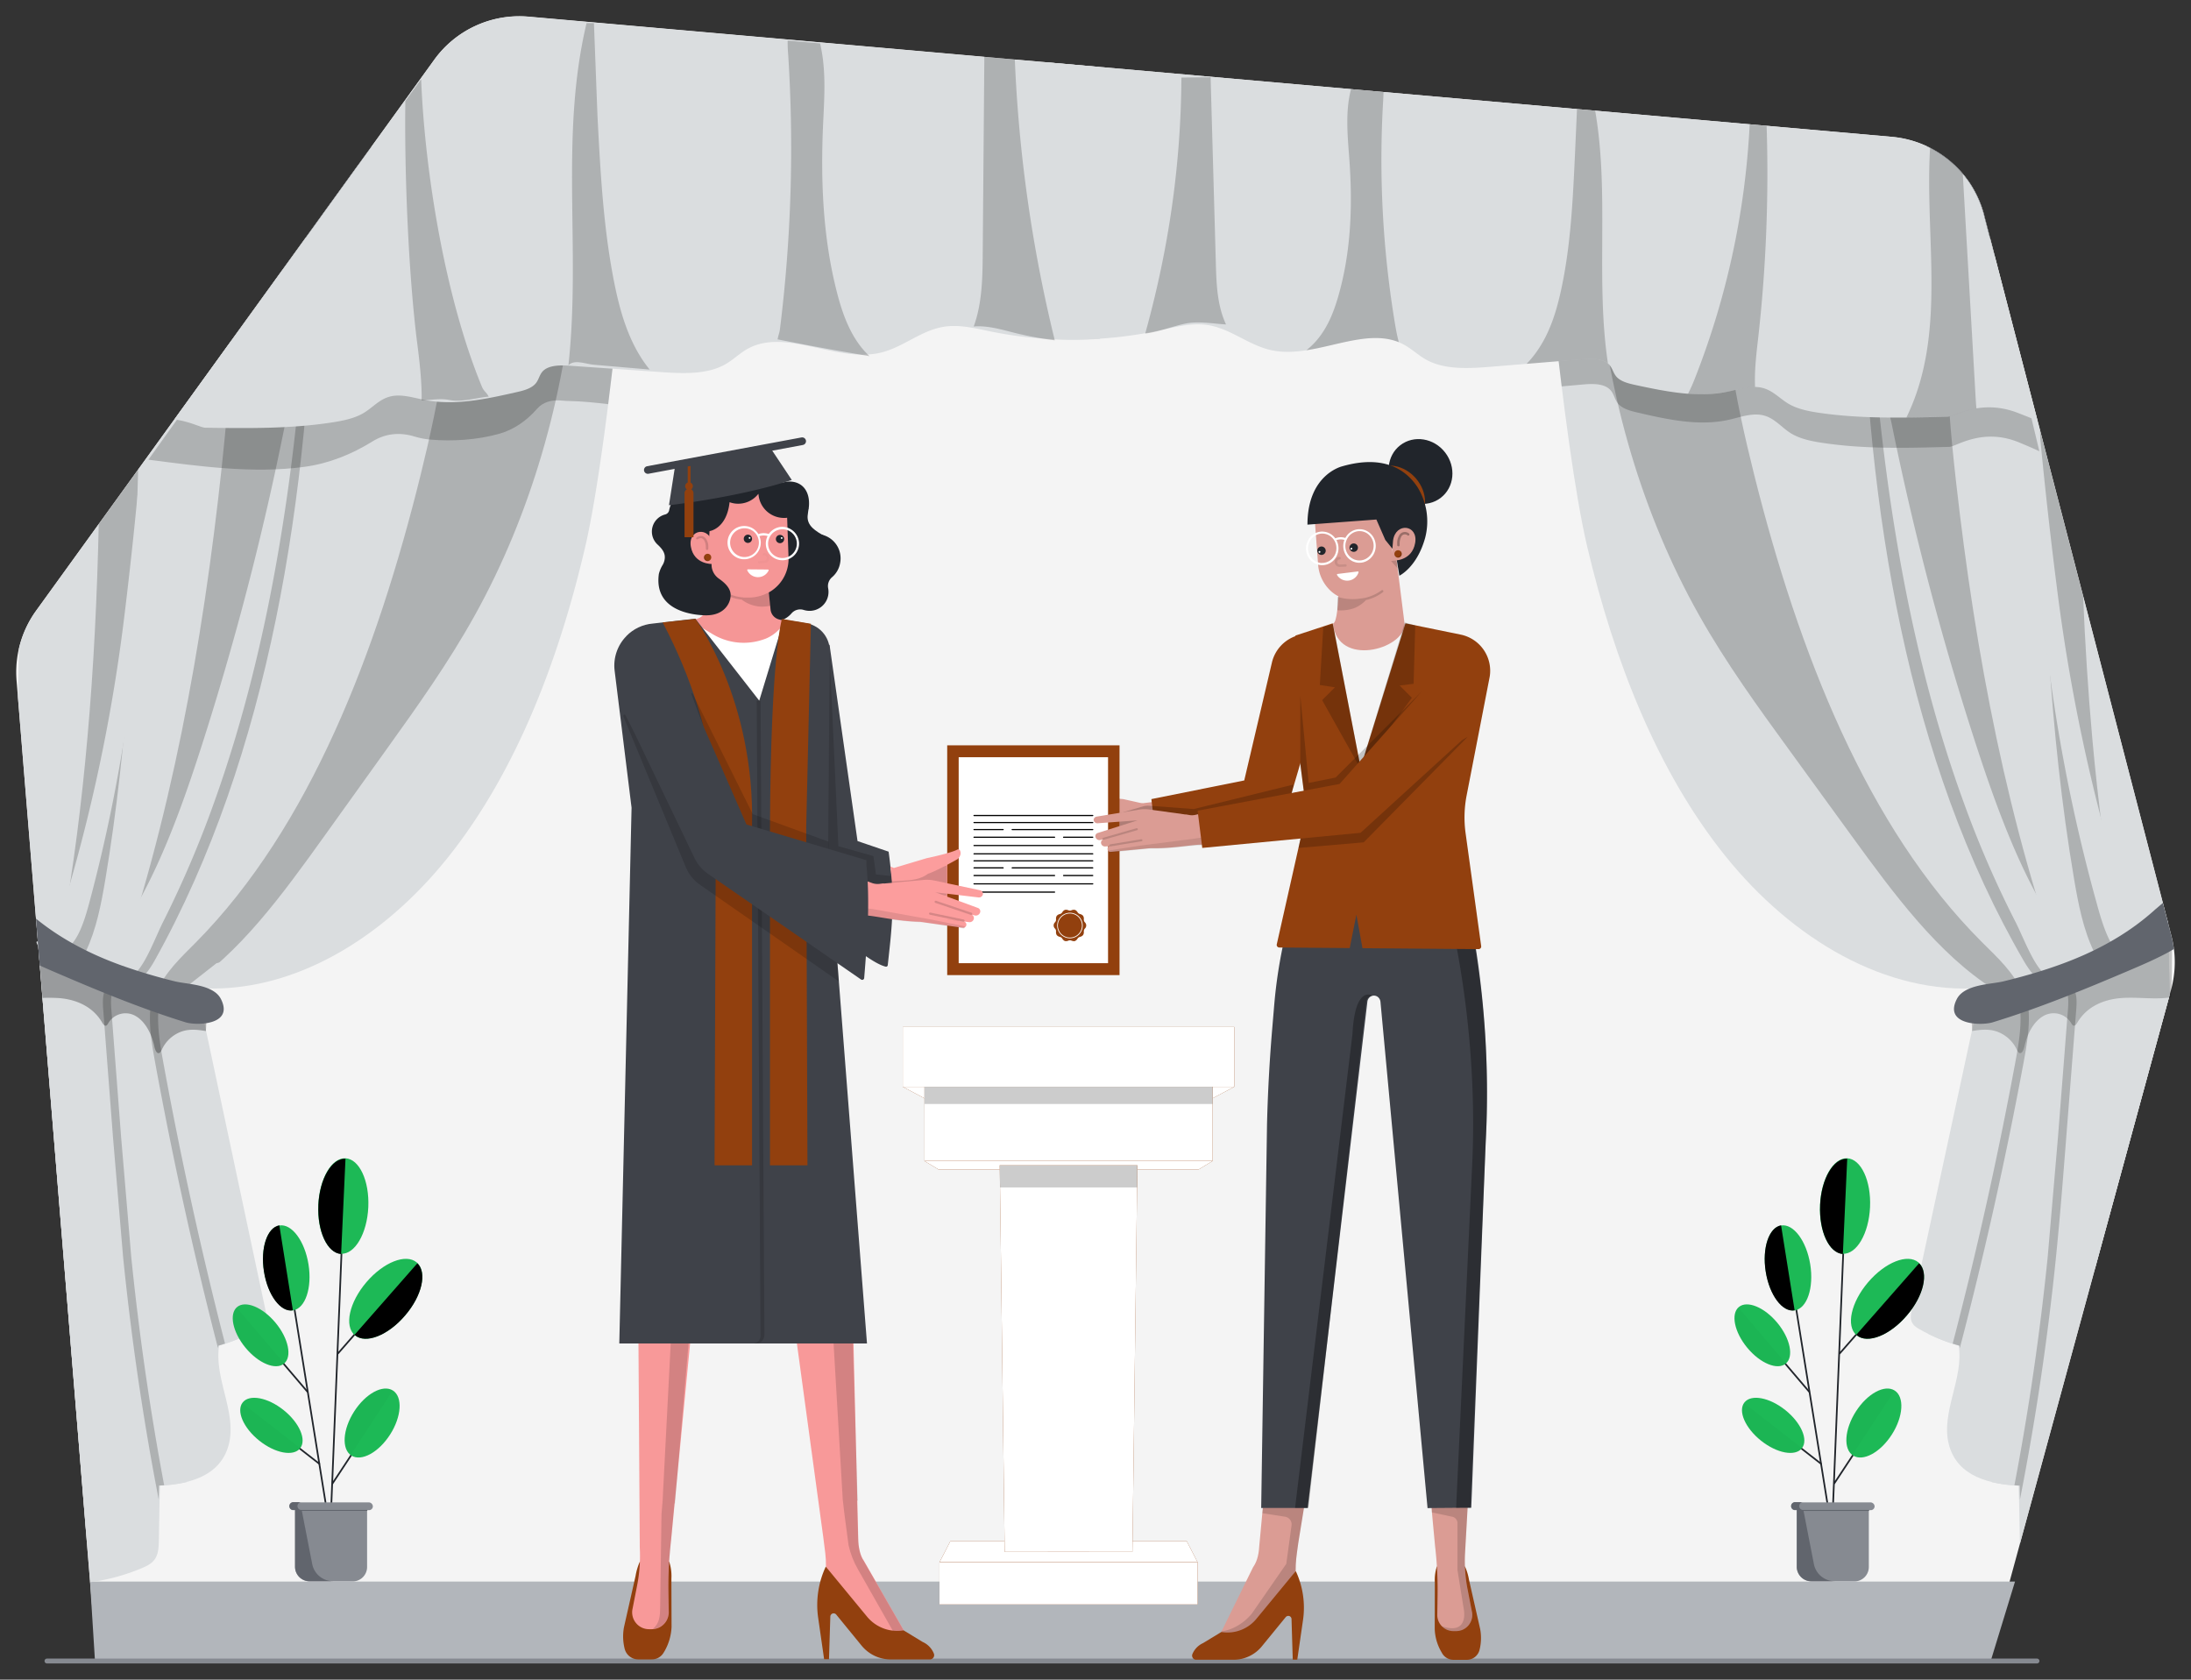 <svg xmlns="http://www.w3.org/2000/svg" xmlns:xlink="http://www.w3.org/1999/xlink" width="1351.017" height="1035.751" fill="none" xmlns:v="https://vecta.io/nano"><rect width="100%" height="100%" fill="#333333" stroke="none"/><style><![CDATA[.B{fill:#000}.C{fill:#92400e}.D{opacity:.15}.E{fill:#fff}.F{opacity:.2}.G{fill:#21252b}.H{fill:#1db956}.I{opacity:.027}.J{stroke-miterlimit:10}.K{stroke-linecap:round}.L{opacity:.3}.M{fill:#3f4249}.N{fill:#db9c94}.O{stroke:#21252b}.P{stroke-width:1.04}.Q{fill:#dadddf}.R{stroke:#000}.S{opacity:.1}.T{fill:#61656d}.U{fill:#f89999}.V{fill:#868a91}.W{fill:#fc9d9d}.X{fill:#f59696}]]></style><path d="M59.427 1022.991l-49.21-603.199c-1.26-15.356 2.995-30.659 12-43.161l245.58-339.82c6.561-9.083 15.369-16.306 25.561-20.962s21.418-6.585 32.579-5.597l840.571 74.11a64.68 64.68 0 0 1 56.94 48.18l115.49 444.49c2.84 10.928 2.77 22.41-.21 33.301l-113 414.169z" fill="#f4f4f4"/><path d="M55.508 975.251h1187l-15 49-1169-1z" fill="#b2b6bb"/><path d="M1256.048 1025.751H28.969a1.51 1.51 0 0 1-1.061-.44c-.281-.28-.439-.66-.439-1.06s.158-.78.439-1.06a1.51 1.51 0 0 1 1.061-.44h1227.079a1.5 1.5 0 0 1 1.5 1.5 1.5 1.5 0 0 1-1.5 1.5z" class="V"/><path d="M1336.858 569.081l-113.42-436.54c-3.05-11.726-9.35-22.355-18.16-30.67-122.68-.93-256.2 3.77-256.2 3.77s14.26 166.26 29.62 231.42c16.65 70.61 43.45 138.84 85.08 190.66s99.35 85.73 157.84 81.54l-42.78 198.31c-.47 2.18-.94 4.53-.34 6.66.77 2.74 3 4.27 5.16 5.46 7.59 4.324 15.69 7.702 24.1 10.06 3.25 20.32-11.09 41-6.1 60.78 5.15 20.4 26.18 24.78 43.19 25.55l.61 33.55c0 .77 0 1.54.06 2.32l92.35-338.45-1.01-44.42z" class="Q"/><path d="M1222.178 581.021c-71.25-71.1-113.15-179.07-140.48-288.14-11.93-47.64-21.62-97.25-18.66-147.06.88-14.8 3-29.94 8-43.24l-81 1.75c-6.28 20.09-6.5 44.25-4.7 66.27 6.09 74.65 27.74 147.2 62.2 208.47 16.81 29.89 36.51 57 56.16 84l38 52.29c26.27 36.13 53.36 73 88.17 95 5.51 3.48 12.33 6.49 17.55 2.37-5.69-13.23-15.84-22.33-25.24-31.71zm52.11 26.97c-36.13-98.45-56.23-204.75-68.23-311.66-6.29-56-10.24-114.47 4.61-168 1.17-4.361 2.61-8.646 4.3-12.83l-71.69-.14c.24.83.47 1.66.68 2.5 3.55 14.1 3.68 29.1 4 43.85 3 151.66 28.26 307.7 100.2 431.25 6.19 10.62 17.16 22.16 26.13 15.03zm16.94-21.07c1.9 3.89 4.63 8 8.26 8 7 0 7.85-12.88 6.3-21.5-7-39-12.08-78.55-15.65-118.29-2.62-29.12-4.44-58.33-5.65-87.59l-26.62-102.45c2 92.87 5.63 185.88 21 276.63 2.64 15.64 5.7 31.53 12.36 45.2z" class="F B"/><g class="Q"><path d="M1157.878 245.461c5.32 2.22 7.4 10.09 8.78 16.91 13.65 67.221 31.16 133.601 52.44 198.81 16 48.9 34.81 98.12 66 133.56-1.31-1.48-18.12 11.66-24.72 5.61-7-6.41-12.91-22.75-17.58-31.86a639.83 639.83 0 0 1-31.69-73c-18.34-50.22-31.42-103.31-40.74-157.25-5.28-30.65-9.37-61.64-12.49-92.78zm134.41 309.41a1043.51 1043.51 0 0 1-36.27-226.59c-1-21-1.42-42.28 1.55-63.06 3.07 32.666 6.69 65.283 10.85 97.85 7.81 62.091 20.81 123.418 38.86 183.34 5.56 18.3 11.72 26.53 17.62 39.1.67 1.42 6.57-.53 6.33 1.07-.32 2-2 3.31-3.58 4.12-22.74 11.61-30.14-16.83-35.36-35.83z"/><path d="M1269.508 611.871c1.84 35.59-3.35 71.1-8.51 106.17l-27.1 174.43c-1.21 7.06-2.49 14.26-5.5 20.4l-.5 1a87.84 87.84 0 0 0 17 2.28l.16 8.64c9.73-49.38 17.17-99.46 22.26-149.92 2.48-24.51 4.4-49.1 6.32-73.69l6.12-78.36c.37-4.69.59-10-1.91-13.51s-8.58-2.19-8.34 2.56zm67.39-42.65l-.68-2.61a29.74 29.74 0 0 0-3 2.37l-25.48 22.42c-4.1 3.61-8.3 7.35-11 12.63-2.87 5.58-3.81 12.35-4.56 18.93-3.36 29.54-4.35 59.303-2.94 89l2.47 70.74 46.22-169.38-1.03-44.1zm-128.91 261.98c15.17-58 28.28-116.75 39.33-176.25 2.48-13.34 4.83-27.39 1.81-40.55-3.84.8-5.26 6.71-5.92 11.54-9.4 68.64-27.8 135.32-54.2 196.56 6.02 3.007 12.3 5.435 18.78 7.25.08.48.14.96.2 1.45z"/></g><path d="M1278.328 609.251a4.82 4.82 0 0 0-2.97-1.887c-1.2-.23-2.43.001-3.46.647.51.324.96.745 1.31 1.24 2.5 3.52 2.28 8.81 1.91 13.51l-6.12 78.35-6.32 73.7c-4.79 47.45-11.66 94.57-20.55 141.08l3.25.19.16 8.64c9.72-49.37 17.16-99.45 22.26-149.91 2.47-24.51 4.39-49.11 6.31-73.7l6.13-78.35c.36-4.7.58-9.99-1.91-13.51zm-28.7 5.15c-2 .43-3.37 2.26-4.29 4.6 1.64 11.8-.45 24.16-2.64 36a2480.06 2480.06 0 0 1-38.63 173.52c1.4.46 2.81.89 4.22 1.28l.19 1.45c15.18-58 28.29-116.75 39.34-176.25 2.47-13.38 4.83-27.44 1.81-40.6z" class="F B"/><path d="M1231.248 636.071c2.67.937 5.12 2.391 7.23 4.279s3.82 4.171 5.04 6.721c.45.94.94 2 1.8 2.27 1.58.47 2.52-2.08 3-4.05 1.7-7.78 5.58-15.14 11.37-18.6 1.43-.877 3.01-1.462 4.66-1.722 1.66-.261 3.35-.19 4.97.207 1.63.397 3.16 1.113 4.51 2.106 1.34.993 2.48 2.244 3.34 3.679.37.59.74 1.26 1.32 1.47 1 .36 1.9-.92 2.54-2 6.12-10.29 17-14.26 27.16-15s20.47 1.12 30.61-.46c.38-10.666.52-21.333.43-32 0-2.53-.41-5.69-2.34-6.42a3.77 3.77 0 0 0-2 0c-16 2.68-31.09 10.9-46.3 17.82a318.68 318.68 0 0 1-54.83 19.19 107.59 107.59 0 0 0-11.08 3.12c-7.69 2.82-7.09 10.82-6.61 19.08 5.11-.81 10.09-1.43 15.18.31z" class="B F"/><path d="M1333.668 556.801l-4.58 3.9c-18.08 16.4-39 27.11-60.54 34.72-10.9 3.87-22 7-33.1 9.71-7.63 1.89-24.09 1.75-28.81 10.9-8.32 16.16 15.19 16.47 21.93 14.42 28.48-8.68 56.36-20.11 84.09-31.92 7.74-3.3 15.49-6.63 23-10.58 1.61-.85 3.23-1.75 4.81-2.75a64.81 64.81 0 0 0-1.57-8.17z" class="T"/><path d="M1031.168 107.731c-16.28.3-32.6.95-48.71 3.93-25.4 4.68-35.1 24.66-27.06 55.47.51 1.94 1.19 4 2.65 4.92 2 1.23 4.31-.39 6.21-1.85 14.58-11.13 32.72-14.64 49.28-9.54 11.31 3.48 21.86 10.76 33.42 12.41 13.41 1.91 26.63-3.93 39.74-8 16.91-5.258 34.59-7.604 52.28-6.94 7.32.29 14.73 1.13 21.6 4.31 5.29 2.44 10.19 6.25 15.67 8 11.5 3.59 23.3-2.5 34.56-7.11 6.16-2.564 12.55-4.556 19.08-5.95l-6.45-24.82c-1.51-5.827-3.83-11.415-6.89-16.6-61.73-5.61-123.52-9.38-185.38-8.23z" class="B L"/><path d="M1188.328 90.251h-249.82v56.4h288.6l-3.67-14.11c-2.39-9.196-6.77-17.752-12.84-25.062s-13.67-13.191-22.27-17.228z" class="M"/><g class="B"><path d="M938.508 133.491v13.16h288.6l-3.42-13.16z" class="L"/><path d="M1257.508 278.251l-33-137.91c-.84-3.544-1.95-7.02-3.31-10.4-.66-1.67-1.39-3.3-2.17-4.89-1.92-3.932-4.19-7.678-6.8-11.19l-1.59-2a68.3 68.3 0 0 0-3.36-3.88c-2.06-2.196-4.26-4.251-6.6-6.15-121.39-.78-251.58 3.8-251.58 3.8s5.75 67 13.88 132.63l13.26-1.18c6.06-.54 13.27-.67 17 3.67 1.94 2.28 2.39 5.35 4.19 7.73 2.68 3.52 7.7 4.84 12.32 5.92 18.49 4.29 37.94 8.6 56.46 4.41 7.22-1.63 14.73-4.54 21.81-2.5 6.4 1.85 10.56 7.23 16 10.69s12.46 5 19.2 6c25.94 4 52.49 3.3 78.81 2.55 4.29-.12 20.42-12.13 43.12-2.67 4.36 1.81 8.36 3.51 12.36 5.37z" class="F"/></g><path d="M87.908 966.781c3.15-1.34 6.48-3 8.29-6.55 1.57-3.08 1.69-7 1.76-10.65l.59-33.55c16.77-.77 37.5-5.15 42.58-25.55 4.92-19.75-9.22-40.46-6-60.78 8.301-2.361 16.278-5.74 23.75-10.06 2.08-1.19 4.32-2.72 5.08-5.46.6-2.13.13-4.48-.33-6.66l-42.18-198.31c57.65 4.19 114.54-29.73 155.58-81.54s67.46-120 83.86-190.66c15.14-65.16 29.2-231.42 29.2-231.42l-169.35-3.65-198.47 274.69a64.67 64.67 0 0 0-10.57 23.24l-.67 29.78 44.53 546c11.136-1.47 22.02-4.46 32.35-8.87z" class="Q"/><path d="M120.898 581.021c70.23-71.1 111.53-179.07 138.46-288.15 11.77-47.64 21.32-97.25 18.4-147.06-.87-14.8-3-29.94-7.91-43.24l79.82 1.75c6.19 20.09 6.4 44.25 4.63 66.27-6 74.65-27.34 147.2-61.31 208.47-16.56 29.89-36 57-55.35 84l-37.49 52.31c-25.9 36.13-52.6 73-86.91 95-5.43 3.48-12.15 6.49-17.3 2.37 5.69-13.24 15.69-22.34 24.96-31.72zm-51.39 26.91c8.84 7.32 19.65-4.53 25.77-15.48 70.91-126.94 95.79-287.25 98.77-443.06l.23-10.87-52.05 72c-.44 25.77-2.73 51.71-5.47 77.17-11.8 109.89-31.61 219.09-67.25 320.24zm-30.999-34.56c-1.53 8.62-.72 21.5 6.21 21.5 3.57 0 6.27-4.06 8.13-8 6.57-13.67 9.61-29.56 12.23-45.25 13.78-82.75 18-167.4 20.11-252.09l-24.29 33.61c-1 44.07-3.08 88.08-7 131.89-3.51 39.84-8.5 79.33-15.39 118.34z" class="F B"/><g class="Q"><path d="M115.586 608.011a28.85 28.85 0 0 0 5.58 2.18h0c-.042-.198-.038-.402.012-.598a1.3 1.3 0 0 1 .759-.881 1.31 1.31 0 0 1 .589-.101c57.06 3.4 113.23-30.36 153.86-81.66 34.22-43.2 58.27-97.83 74.83-155.73-37 85.94-95 157.28-164.31 199.87-17 10.43-34.8 19.27-53.37 22.84zm68.694-362.55c-5.24 2.22-7.29 10.09-8.66 16.91-13.444 67.196-30.698 133.573-51.68 198.81-15.76 48.9-34.31 98.12-65.08 133.56 1.29-1.48 17.86 11.66 24.36 5.61 6.9-6.41 12.73-22.75 17.34-31.86a647.42 647.42 0 0 0 31.23-73c18.07-50.22 31-103.31 40.16-157.25 5.23-30.65 9.25-61.64 12.33-92.78zM56.229 552.271c17.671-67.292 28.196-136.26 31.4-205.76.9-19.1 1.24-38.39-1.33-57.26-2.667 29.687-5.8 59.303-9.4 88.85a1061.08 1061.08 0 0 1-33.65 166.49c-4.81 16.61-10.15 24.09-15.26 35.5-.58 1.29-5.69-.48-5.47 1 .184.825.561 1.595 1.1 2.247s1.224 1.167 2 1.503c19.69 10.48 26.06-15.33 30.61-32.57zm18.019 59.599c-1.82 35.59 3.3 71.1 8.39 106.17l26.71 174.43c1.19 7.06 2.45 14.26 5.42 20.4.15.33.32.65.49 1-5.497 1.29-11.108 2.03-16.75 2.211l-.15 8.64c-9.59-49.381-16.93-99.461-22-149.921l-6.22-73.69-6-78.36c-.36-4.69-.58-10 1.88-13.51s8.49-2.12 8.23 2.63z"/><path d="M51.926 622.961c-.74-6.58-1.66-13.35-4.49-18.93-2.68-5.28-6.82-9-10.86-12.63l-13.33-11.9 30.26 370.37c-2.79-79.24-2.34-158.66 1.36-237.84 1.376-29.721.393-59.504-2.94-89.07zm82.963 208.24c-14.96-58-27.884-116.75-38.77-176.25-2.44-13.34-4.77-27.39-1.79-40.55 3.79.8 5.19 6.71 5.84 11.54 9.27 68.64 27.41 135.32 53.43 196.56a103.77 103.77 0 0 1-18.52 7.25l-.19 1.45z"/></g><path d="M65.509 609.251c.697-.98 1.743-1.655 2.923-1.886a4.69 4.69 0 0 1 3.417.646 4.47 4.47 0 0 0-1.29 1.24c-2.46 3.52-2.25 8.81-1.88 13.51l6 78.35 6.23 73.7c4.79 47.45 11.6 94.57 20.32 141.06l-3.2.19-.15 8.64c-9.59-49.37-16.92-99.45-22-149.91l-6.22-73.7-6-78.35c-.35-4.68-.57-9.97 1.85-13.49zm28.342 5.15c2 .43 3.31 2.26 4.22 4.6-1.62 11.8.45 24.16 2.6 36 10.7 58.52 23.393 116.36 38.08 173.52a86.77 86.77 0 0 1-4.16 1.28l-.19 1.45c-14.96-58-27.884-116.75-38.77-176.25-2.44-13.38-4.76-27.44-1.78-40.6z" class="F B"/><path d="M36.168 615.451c10.05.74 20.74 4.71 26.77 15 .63 1.07 1.49 2.35 2.51 2 .56-.21.93-.88 1.29-1.47.833-1.43 1.945-2.678 3.27-3.671s2.835-1.709 4.442-2.107 3.277-.47 4.912-.211 3.201.844 4.606 1.719c5.71 3.46 9.54 10.82 11.21 18.6.42 2 1.36 4.52 2.91 4.05.84-.25 1.33-1.33 1.78-2.27a21.29 21.29 0 0 1 12.09-11c5-1.74 9.93-1.12 15-.3.47-8.26 1.06-16.26-6.52-19.08-3.585-1.242-7.233-2.29-10.93-3.14-18.552-4.721-36.629-11.145-54-19.19-10.66-4.92-21.25-10.49-32.16-14.27l2.88 35.25a95.26 95.26 0 0 1 9.94.09z" class="B L"/><path d="M114.598 630.451c6.65 2 29.82 1.74 21.62-14.42-4.65-9.15-20.88-9-28.4-10.9a340.24 340.24 0 0 1-32.63-9.71c-18.59-6.68-36.78-15.75-53-28.95l2.32 28.93 7.17 3.13c27.37 11.81 54.83 23.24 82.92 31.92z" class="T"/><path d="M181.619 162.461c6.77-3.18 14.08-4 21.29-4.31a151.98 151.98 0 0 1 51.53 6.94c12.92 4.05 25.95 9.89 39.17 8 11.4-1.65 21.8-8.93 32.94-12.41 16.33-5.1 34.21-1.59 48.57 9.54 1.88 1.46 4.16 3.08 6.13 1.85 1.44-.89 2.11-3 2.61-4.92 7.92-30.81-1.63-50.79-26.67-55.47-15.88-3-32-3.63-48-3.93-31.29-.59-62.58.12-93.84 1.7l-41.4 57.31c2.56-1.5 5.05-3.07 7.67-4.3z" class="B L"/><path d="M400.508 90.251h-171.32l-40.75 56.4h212.07z" class="M"/><g class="B"><path d="M400.508 133.491h-202.56l-9.51 13.16h212.07z" class="L"/><path d="M91.508 283.461c31 4 64.5 8.75 96.2 4.41 14.94-2 29.07-7.68 41.89-15.62 7.83-4.85 16.53-6 26.26-3 3.185.962 6.464 1.579 9.78 1.84 13.45 1.13 28.52.21 42.07-3.57 9.25-2.57 17.18-8.25 23.5-15.48 3.59-4.11 8.92-5.72 15.59-5 1.45.16 2.91.21 4.37.24 7.72.14 15.73 1 23.85 1.93 8.73-68.9 15.05-143.63 15.05-143.63l-168.74-3.64z" class="F"/></g><g class="Q"><path d="M267.798 36.811l-160.29 221.84c9.75 1.25 16.5 5.06 19 5.1 26.31.36 52.83.72 78.67-3.33 6.71-1.05 13.55-2.47 19.08-5.78s9.49-8.26 15.85-10c7-2 14.58.61 21.82 2 18.57 3.63 37.92-.58 56.32-4.76 4.59-1 9.59-2.32 12.2-5.6 1.76-2.21 2.16-5 4.06-7.17 3.6-4 10.8-4 16.86-3.58l55.89 3.89c13.69.95 28.61 1.65 39.93-4.75 5.18-2.93 9.17-7.15 14.47-9.93 23.29-12.24 54.12 8.83 80.78 2.86 14.46-3.23 25.36-14.06 40.12-16.19 9.45-1.36 19 1.08 28.33 3 22.164 4.484 44.824 6.018 67.39 4.56l1-57.26a19.23 19.23 0 0 0-.79-7l-.58-103.38-352-31a64.69 64.69 0 0 0-32.55 5.57 64.68 64.68 0 0 0-25.56 20.91z"/><path d="M646.25 151.791l2 57.24c22.57 1.171 45.195-.644 67.29-5.4 9.28-2 18.8-4.56 28.28-3.32 14.79 1.95 25.89 12.64 40.41 15.69 26.77 5.63 57.21-15.82 80.72-3.87 5.35 2.72 9.42 6.89 14.648 9.76 11.44 6.25 26.35 5.36 40 4.24l55.81-4.58c6-.5 13.25-.61 16.93 3.38 1.94 2.1 2.39 4.92 4.19 7.11 2.67 3.25 7.69 4.46 12.31 5.45 18.47 3.95 37.89 7.92 56.39 4.06 7.21-1.5 14.71-4.18 21.79-2.3 6.38 1.7 10.54 6.66 16 9.84s12.45 4.57 19.18 5.54c25.91 3.73 52.42 3 78.72 2.35 4.28-.11 20.39-11.16 43.07-2.46 4.4 1.69 8.41 3.26 12.36 5l-33-126.94a64.7 64.7 0 0 0-3.3-9.57 62.19 62.19 0 0 0-2.17-4.5c-1.93-3.641-4.21-7.09-6.8-10.3-.51-.64-1-1.26-1.58-1.88-1.07-1.227-2.19-2.417-3.36-3.57a64.93 64.93 0 0 0-7.47-6.32c-1.33-.96-2.69-1.867-4.07-2.72-8.54-5.254-18.2-8.445-28.19-9.32L646.11 38.471l.81 106.29c-.659 2.281-.886 4.665-.67 7.03z"/></g><path d="M257.447 213.101c1.32 10.18 2.78 23.59 2.52 33.81 5.6-.16 11.39-1.37 17-.28 8 1.57 16.21-1.33 24.4-2.05-1.64-3-3-3.18-4.28-6.29-22.51-54.57-35.13-131.88-37.4-189.47l-9.74 13.46c-.63 43.68 1.87 107.39 7.5 150.82zm228.59-179.07a904.15 904.15 0 0 1-5 168.06c-.5 4-.73 3-1.56 7.16 25 5 36.86 7 56.71 10.38-2.033-1.875-3.903-3.919-5.59-6.11-7.52-9.8-11.6-21.78-14.65-33.75-8.63-33.83-10-69.14-8.37-104 .79-16.81 1.87-32.89-1.89-49l-20-1.76a89.05 89.05 0 0 0 .35 9.02zm-135.529 191.19c3.82-3.8 10.35-.75 15.92-.28l34.16 2.93c-2.067-2.544-3.971-5.216-5.7-8-8.7-14-13.11-30.24-16.3-46.42-6.6-33.56-8.39-67.86-10.17-102l-2.18-57.19h-4.56c-16.67 70.42-3.34 138.61-11.17 210.96zm249.898-23.89c8.53-.71 17.12 1.88 25.51 4 8.066 1.981 16.24 3.49 24.48 4.52-13.969-56.852-22.227-114.957-24.65-173.45l-18.78-1.66-1 121c-.1 15.35-.31 31.19-5.56 45.59zm440.482 41.47c8.14.732 16.35.312 24.38-1.25 5.58-1.16 11.34-3 16.94-2.93-.45-10.21.82-20.64 2-30.84 4.81-43.233 6.52-86.753 5.13-130.23l-10.45-.92c-2.68 53.768-14.1 106.74-33.83 156.83a99.22 99.22 0 0 1-4.17 9.34zM831.95 97.071c2.16 28.71 1.31 57.83-6.8 85.81-2.87 9.91-6.77 19.83-14.14 28a44.77 44.77 0 0 1-5.49 5.11c19.79-3.05 40-11.85 57-5-.9-3.41-1.58-6.84-2.14-10.17-7.705-45.717-10.225-92.158-7.51-138.44.11-1.86.2-3.77.23-5.68l-20-1.77c-3.59 13.36-2.2 28.26-1.15 42.14zm130.558 82.2c-2.94 13.37-7.1 26.8-15.59 38.45-1.71 2.333-3.57 4.548-5.58 6.63l34.14-2.8c5.57-.46 12.1-.58 16 2.5-7.74-51.48 1.06-104.91-7.88-155.82l-11.19-1-1.24 27.83c-1.32 28.18-2.59 56.46-8.66 84.21zm-256.34 26.4c14.53-52.39 22-104.1 22.32-157.84l18-.23 3.23 114.91c.36 12.7.81 25.74 6.27 37.55-8.54-.48-17.09-2.24-25.45-.43-8.03 1.74-16.15 5.08-24.37 6.04zm469.34 51.83l25.53-.52c2.42-.06 8.63-3.62 17.67-5.13-.23-2.26-.37-4.53-.5-6.77l-7.92-138c-5.58-6.63-12.43-12.071-20.15-16-3.43 55.79 10.57 114.79-14.63 166.42z" class="F B"/><path d="M665.039 539.183c0 4.149-2.161 7.563-4.775 7.563s-4.775-3.371-4.775-7.563 2.161-7.563 4.775-7.563 4.775 3.403 4.775 7.563z" class="G"/><use xlink:href="#B" class="C"/><use xlink:href="#B" class="E F"/><use xlink:href="#C" class="C"/><use xlink:href="#C" opacity=".4" class="E"/><g class="C"><use xlink:href="#D"/><use xlink:href="#E"/><path d="M677.327 694.166h-36.863v262.793h36.863z"/></g><g class="E"><path d="M646.05 694.166h-5.586v262.793h5.586zm31.276 0h-5.586v262.793h5.586z" class="F"/><use xlink:href="#D" class="L"/></g><path d="M701.191 732.228l.432-51.47h-85.459l.432 51.47z" class="B F"/><use xlink:href="#F" fill="url(#A)"/><use xlink:href="#F" class="C"/><use xlink:href="#F" class="E L"/><path d="M747.701 656.741H570.075v24.017h177.627z" class="B F"/><use xlink:href="#G" class="C"/><g class="E"><use xlink:href="#E" class="L"/><use xlink:href="#G" opacity=".09"/></g><use xlink:href="#H" class="C"/><use xlink:href="#H" class="E F"/><path d="M503.707 558.177l6.979-29.775 38.645 8.395a10.27 10.27 0 0 0 4.548-.184l2.064-.54c.488-.003.973-.083 1.437-.238l22.937-5.099a23.48 23.48 0 0 1 7.465-.659l29.235 2.366c.576.051 1.114.307 1.516.722a2.41 2.41 0 0 1 .677 1.536c-.049.642-.337 1.24-.808 1.679s-1.088.684-1.731.687l-27.345.281 27.723 6.309a2.29 2.29 0 0 1 .905.354 2.28 2.28 0 0 1 .675.699c.173.279.283.592.323.917s.011.656-.089.968c-.179.622-.567 1.164-1.099 1.533a2.82 2.82 0 0 1-1.818.498l-27.269-2.874 24.644 2.561a2.33 2.33 0 0 1 .899.245 2.31 2.31 0 0 1 .731.579c.202.24.352.519.444.819s.12.616.086.928c-.077.657-.39 1.262-.882 1.704a2.71 2.71 0 0 1-1.787.695l-24.406.076h20.97a1.9 1.9 0 0 1 .756.116c.241.091.461.228.648.406s.334.392.434.63a1.92 1.92 0 0 1 .149.75c.011.27-.037.539-.134.791a2.02 2.02 0 0 1-.431.676c-.187.194-.412.349-.659.455s-.515.162-.785.163l-27.291-.292c-.119.508 0 0 0 0-13.915 1.491-27.582 0-33.492.4-2.723.162-5.402.411-8.189.432z" class="W"/><path d="M613.452 547.891l-23.142-4.613m-2.548 7.833l21.446 1.739" class="D J K R" stroke-width="1.38"/><path d="M610.482 556.718a1.75 1.75 0 0 0 0-.475l-21.705-1.556-37.295-1.837-46.64.583-1.08 4.7h37.284l8.351-.4c6.072-.357 20.138.843 34.302-.67l25.054.529c1.199.032 1.739.367 1.729-.875z" class="B S"/><path d="M741.477 508.403l-6.428-16.822-32.876 4.008c-1.202.371-2.471.473-3.717.303l-1.739-.238c-.398.063-.802.063-1.199 0l-19.134-1.837c-2.047-.267-4.124-.194-6.147.216l-23.563 4.797a1.95 1.95 0 0 0-1.188.781c-.285.4-.408.892-.346 1.38.1.517.393.979.821 1.288s.957.443 1.48.376l22.288-2.528-21.921 7.93c-.259.075-.499.204-.703.38s-.367.394-.48.64-.169.512-.169.782a1.87 1.87 0 0 0 .174.78 2.33 2.33 0 0 0 1.052 1.134c.469.247 1.009.327 1.53.227l21.856-5.143-19.804 4.57a1.88 1.88 0 0 0-.711.282 1.9 1.9 0 0 0-.54.542c-.14.216-.236.458-.279.712a1.88 1.88 0 0 0 .028.765c.129.528.445.991.891 1.301a2.22 2.22 0 0 0 1.529.385l19.868-2.398-17.07 2.085c-.212.013-.419.069-.607.166s-.355.231-.489.396-.233.354-.29.559-.07.419-.04.629c.02.219.084.433.188.628s.245.366.416.505a1.65 1.65 0 0 0 .58.304c.212.062.433.081.653.055l22.159-2.993c.14.4 0 0 0 0 11.485-.184 22.461-2.766 27.345-3.068 2.236-.13 4.484-.205 6.709-.465z" class="N"/><path d="M651.095 511.104l18.367-6.093m2.861 6.115l-17.286 3.565" class="D J K R" stroke-width="1.13"/><g class="B"><path d="M654.399 517.986a1.65 1.65 0 0 1 0-.4l17.502-3.446 30.164-5.218 38.03-4.224 1.361 3.706-30.413 3.771-6.839.508c-4.981.324-16.314 2.712-28.004 2.917l-20.257 2.96c-1.026.108-1.426.443-1.545-.573z" class="S"/><path d="M676.387 516.041c.14.4 0 0 0 0z" class="S"/></g><path d="M412.684 963.073a28.94 28.94 0 0 1 1.318 10.523l.097 29.613c-.215 5.164-1.648 10.21-4.181 14.715l-.616 1.015a8.51 8.51 0 0 1-3.091 3.166 8.45 8.45 0 0 1-4.266 1.156h-8.481c-1.898-.022-3.736-.67-5.23-1.837a8.68 8.68 0 0 1-3.035-4.646 30.91 30.91 0 0 1-.432-13.408l7.152-31.666a36.78 36.78 0 0 1 2.55-8.578z" class="C"/><g class="U"><path d="M436.237 337.399l-1.08 37.63a7.03 7.03 0 0 1-1.514 4.074c-.922 1.165-2.189 2.007-3.618 2.408l-4.322 1.394 9.821 5.823a36.59 36.59 0 0 0 15.848 5.327 36.6 36.6 0 0 0 16.563-2.281 35.59 35.59 0 0 0 5.618-2.733l10.674-5.877-4.808-1.858a6.95 6.95 0 0 1-3.398-2.168c-.895-1.041-1.461-2.325-1.626-3.687l-4.916-44.739z"/><path d="M462.888 367.985l-1.783.108c-3.041.133-6.079-.335-8.94-1.376a23.16 23.16 0 0 1-13.076-11.993 23.17 23.17 0 0 1-2.141-8.789l-1.35-32.52c-.042-1.017.117-2.031.468-2.985s.885-1.831 1.574-2.579 1.52-1.352 2.443-1.778a7.75 7.75 0 0 1 2.938-.707l30.413-1.361a10.06 10.06 0 0 1 10.458 9.626l1.264 30.251a23.38 23.38 0 0 1-6.194 16.614c-4.167 4.51-9.94 7.2-16.073 7.489z"/></g><path d="M460.394 334.947c.498.002.985-.144 1.401-.418s.74-.668.931-1.128.244-.966.148-1.455-.335-.939-.686-1.292a2.53 2.53 0 0 0-1.289-.691 2.52 2.52 0 0 0-1.456.142c-.46.19-.854.512-1.131.927a2.52 2.52 0 0 0-.425 1.399c0 .667.264 1.305.734 1.776a2.51 2.51 0 0 0 1.773.741z" class="G"/><path d="M461.472 332.451a.54.54 0 0 0 .202-.037c.064-.026.123-.064.172-.111a.53.53 0 0 0 .116-.17c.027-.064.04-.133.04-.201a.54.54 0 0 0-.54-.54.54.54 0 0 0-.54.54c0 .07.014.14.042.205s.07.124.121.173.113.086.179.11a.53.53 0 0 0 .209.03z" class="E"/><path d="M479.94 334.947c.498 0 .984-.147 1.398-.424s.737-.67.927-1.13a2.51 2.51 0 0 0 .144-1.454 2.52 2.52 0 0 0-1.978-1.978 2.51 2.51 0 0 0-1.454.144c-.46.19-.853.513-1.13.927s-.424.901-.424 1.398a2.52 2.52 0 0 0 2.517 2.517z" class="G"/><path d="M480.975 332.332c.069.001.138-.011.202-.037a.49.49 0 0 0 .172-.111.52.52 0 0 0 .116-.17c.027-.064.04-.132.04-.201a.53.53 0 0 0-.154-.375c-.099-.098-.234-.154-.375-.154-.068 0-.137.014-.201.04a.52.52 0 0 0-.17.116c-.048.05-.085.108-.111.172a.54.54 0 0 0-.037.202.53.53 0 0 0 .037.2.5.5 0 0 0 .112.17c.049.049.106.087.17.112a.51.51 0 0 0 .2.037z" class="E"/><g class="B"><path d="M470.832 347.08l-3.338.313a.73.73 0 0 1-.286-.014.75.75 0 0 1-.26-.123.74.74 0 0 1-.153-1.031.74.74 0 0 1 .484-.291l3.338-.324a1.5 1.5 0 0 0 .569-.171 1.53 1.53 0 0 0 .459-.377c.126-.154.22-.333.278-.525s.077-.392.055-.591c-.056-.405-.257-.776-.564-1.046s-.701-.419-1.111-.424a.73.73 0 0 1-.547-.137.73.73 0 0 1-.193-.213c-.05-.083-.082-.175-.097-.271s-.009-.193.015-.287.065-.183.122-.259.131-.144.214-.193a.74.74 0 0 1 .27-.097c.788-.061 1.568.189 2.173.696a3.02 3.02 0 0 1 1.069 2.016c.103.388.117.794.041 1.188s-.241.766-.481 1.088-.549.586-.905.771a2.67 2.67 0 0 1-1.151.301z" opacity=".023"/><path d="M435.945 347.285h3.554l-3.76 7.563zm37.489 17.632a25.82 25.82 0 0 1-11.884 3.241h-2.809a3.48 3.48 0 0 1-1.08-.108h-.205c-.519-.108-1.08-.108-1.675-.205-.205 0-.411-.108-.616-.108a23.97 23.97 0 0 1-8.168-2.874.69.69 0 0 0-.52-.106.67.67 0 0 0-.439.299.69.69 0 0 0-.098.253c-.016.09-.012.183.011.271a.68.68 0 0 0 .313.428 26.75 26.75 0 0 0 10.674 3.457 20.63 20.63 0 0 0 12.23 4.181c1.759.005 3.511-.204 5.218-.627z" class="D"/></g><path d="M525.909 812.435l3.306 136.345c0 5.207 1.329 10.717 3.371 13.483l24.708 42.999-5.715 7.833-22.375-11.139-19.912-35.945c.097-6.137-.616-9.799-1.642-18.075l-19.339-142.06z" class="U"/><path d="M472.723 351.045a.47.47 0 0 1 .211.057.46.46 0 0 1 .161.148c.041.062.067.131.076.204s0 .148-.026.217a7.2 7.2 0 0 1-2.655 2.97 7.19 7.19 0 0 1-7.656 0 7.2 7.2 0 0 1-2.655-2.97c-.108-.324 0-.627.421-.627zm7.841-26.027c-1.503.139-2.958.603-4.263 1.361a10.41 10.41 0 0 0-3.3 3.025 9.3 9.3 0 0 0-6.277.108 10 10 0 0 0-4.018-3.748c-1.664-.85-3.531-1.218-5.392-1.06a10.12 10.12 0 0 0-5.474 2.138c-1.573 1.238-2.744 2.916-3.364 4.82a10.12 10.12 0 0 0 3.048 10.829c1.521 1.301 3.395 2.122 5.384 2.358a10.13 10.13 0 0 0 5.787-1.031 10.12 10.12 0 0 0 5.5-9.812 11.85 11.85 0 0 0-.843-3.241c1.623-.537 3.369-.575 5.013-.108a10.11 10.11 0 0 0-1.072 4.488 10.06 10.06 0 0 0 1.033 4.497 10.1 10.1 0 0 0 2.924 3.57 10.12 10.12 0 0 0 8.816 1.734 10.12 10.12 0 0 0 4.057-2.197c1.166-1.036 2.075-2.326 2.659-3.772s.825-3.006.707-4.559a10.33 10.33 0 0 0-3.551-6.92 10.32 10.32 0 0 0-7.371-2.479zm-21.532 18.496a8.75 8.75 0 0 1-4.96-1.096 8.76 8.76 0 0 1-3.517-3.665 8.74 8.74 0 0 1-.888-5.001 8.75 8.75 0 0 1 2.04-4.652c1.125-1.315 2.613-2.268 4.279-2.736s3.433-.433 5.079.102a8.76 8.76 0 0 1 4.166 2.906 8.75 8.75 0 0 1 1.85 4.731 8.76 8.76 0 0 1-8.049 9.41zm23.088.432a8.77 8.77 0 0 1-4.968-1.097 8.76 8.76 0 0 1-4.408-8.681 8.75 8.75 0 0 1 2.045-4.659 8.76 8.76 0 0 1 9.374-2.63c1.647.538 3.097 1.553 4.169 2.915a8.76 8.76 0 0 1 1.846 4.741 8.78 8.78 0 0 1-2.087 6.368 8.79 8.79 0 0 1-5.972 3.042z" class="E"/><path d="M524.247 773.163l4.592 152.227h-.378l.691 23.585c.097 3.781.821 9.799 3.371 13.483l24.708 42.999-3.479 5.823-24.687-43.507c-2.689-4.646-4.653-9.669-5.823-14.909l-2.615-19.717-.972-8.449-8.913-151.535z" class="B D"/><path d="M568.94 1012.501l-11.744-7.141c-4.176.691-8.457.27-12.419-1.221a24.21 24.21 0 0 1-10.15-7.26l-25.432-30.845c-4.609 9.832-6.242 20.808-4.7 31.558l3.673 25.53h3.003l.821-26.243a1.99 1.99 0 0 1 .394-1.178c.251-.346.602-.605 1.006-.745.403-.13.838-.14 1.246-.011a2.03 2.03 0 0 1 1.027.702l15.514 18.993a23.4 23.4 0 0 0 8.014 6.353c3.109 1.491 6.513 2.269 9.963 2.29h24.211a2.68 2.68 0 0 0 1.255-.313c.387-.205.715-.497.958-.864s.392-.778.434-1.221a2.64 2.64 0 0 0-.196-1.275 13.17 13.17 0 0 0-6.882-7.109z" class="C"/><path d="M433.578 348.268s-11.116-.292-12.315-11.376 12.543-11.765 13.3-.562l.248 12.165z" class="U"/><path d="M425.26 331.479c.501-.314 1.062-.523 1.648-.613s1.183-.057 1.756.094a4.05 4.05 0 0 1 1.47.917c.417.408.741.903.95 1.449.662 1.369.927 2.897.767 4.408l-.108 1.145c-.054.843-1.577.983-1.48-.065v-1.264c.095-1.236-.105-2.476-.583-3.619-.11-.385-.313-.737-.591-1.025a2.46 2.46 0 0 0-1.003-.629c-.38-.124-.785-.154-1.18-.086s-.767.232-1.084.476a.81.81 0 0 1-.557.034c-.185-.055-.342-.174-.447-.336a.87.87 0 0 1 .076-.516c.08-.159.209-.288.367-.37z" class="B D"/><path d="M433.104 344.465c.071-.418.018-.848-.152-1.236a2.16 2.16 0 0 0-.809-.946c-.357-.229-.772-.349-1.197-.344s-.836.136-1.187.375a2.16 2.16 0 0 0-.783.967c-.161.393-.203.824-.12 1.24a2.15 2.15 0 0 0 .583 1.099 2.16 2.16 0 0 0 1.957.599 2.16 2.16 0 0 0 .795-.333c.24-.164.444-.374.602-.618a2.18 2.18 0 0 0 .312-.804z" class="C"/><path d="M431.549 346.075a2.39 2.39 0 0 1-1.638-.869c-.201-.246-.351-.53-.441-.836s-.118-.626-.082-.942c.077-.431.267-.834.552-1.167a2.41 2.41 0 0 0-.775.717 2.42 2.42 0 0 0-.393.979 2.09 2.09 0 0 0 .077.861c.083.279.221.537.407.762s.415.408.673.541a2.17 2.17 0 0 0 .832.234 1.94 1.94 0 0 0 1.328-.281.8.8 0 0 0-.54 0z" class="B D"/><path d="M413.805 949.698c-1.255 10.642-1.804 21.348-1.642 32.066l.205 12.759a10.46 10.46 0 0 1-3.17 7.152 10.44 10.44 0 0 1-7.245 2.96h-1.729c-1.493 0-2.969-.313-4.328-.929-1.359-.627-2.569-1.523-3.548-2.658-.979-1.124-1.703-2.452-2.124-3.879a10.43 10.43 0 0 1-.318-4.419l2.96-15.125a94.53 94.53 0 0 0 1.631-23.38l-1.08-168.8 35.944 3.554z" class="U"/><path d="M488.658 312.766l-10.058-14.304-11.517 7.563c7.444 0 15.352 1.372 16.822 11.128l.421 6.752z" class="G"/><path d="M427.897 788.926l-11.69 138.149h-.324l-3.306 35.912c-.411 6.223-.519 12.457-.411 18.691l.205 12.759a10.38 10.38 0 0 1-2.986 6.947 10.37 10.37 0 0 1-6.91 3.068c4.905-3.781 4.494-9.907 4.602-14.51l.821-56.061.681-8.513 7.098-137.663z" class="B D"/><path d="M385.989 421.507c-1.707-14.693 3.652-19.944 3.652-19.944l48.261 46.37s9.151 50.303 11.636 50.324c0 0-24.233 24.611-32.919 13.213-14.639-19.123-28.933-75.303-30.629-89.964z" class="C"/><path d="M449.286 498.042s-3.544-6.255-8.816-36.539c-.583-3.392-2.55-13.537-2.55-13.537l-16.832-12.511c-.215-.163-.476-.25-.745-.247a1.21 1.21 0 0 0-1.164.924 1.21 1.21 0 0 0 .072.782l16.552 56.515c.929 2.323 13.483 4.613 13.483 4.613z" class="B D"/><path d="M490.202 486.352l23.909 73.466-123.488-.745c2.301-33.222-3.09-85.459-4.538-93.173-5.791-30.813-5.64-50.541-5.64-50.541-.627-12.543 7.563-24.266 19.447-27.01l28.825-6.05 54.646.616 16.065 2.831c12.543 3.976 5.305 14.845 5.11 27.993l-2.161 16.692z" class="E"/><path d="M460.393 377.644a11.04 11.04 0 0 0 10.21-6.812 11.04 11.04 0 0 0-2.391-12.038 11.04 11.04 0 0 0-12.039-2.391c-2.017.836-3.741 2.254-4.955 4.071a11.04 11.04 0 0 0-1.856 6.139 11.03 11.03 0 0 0 3.231 7.799c2.068 2.069 4.874 3.231 7.799 3.231z" class="G"/><path d="M693.758 501.402c-4.181-.702-17.286-6.331-17.286-6.331-1.966-1.567-1.966-3.144-1.675-4.127a1 1 0 0 1 .209-.361c.094-.105.209-.188.337-.246a1.01 1.01 0 0 1 .816-.009c3.403 1.372 16.476 2.431 16.476 2.431l19.771 4.429-6.201 3.059z" class="N"/><path d="M513.05 355.939c2.693-2.293 4.475-5.473 5.024-8.967a14.92 14.92 0 0 0-2.389-11.169c-2.246-3.26-5.695-5.493-9.587-6.209a14.92 14.92 0 0 0-11.169 2.389c-3.26 2.246-5.493 5.695-6.209 9.587-.502 2.423-.392 4.933.321 7.302s2.007 4.525 3.763 6.267a11.74 11.74 0 0 0-4.051 4.451c-1.841-2.481-4.407-4.329-7.342-5.29s-6.099-.986-9.05-.074a14.93 14.93 0 0 0-7.427 5.172c-1.881 2.45-2.954 5.426-3.072 8.512s.725 6.134 2.414 8.722 4.138 4.587 7.011 5.723 6.027 1.352 9.029.618 5.7-2.381 7.725-4.715a7.08 7.08 0 0 1 3.404-2.193c1.325-.385 2.732-.373 4.05.032 1.157.368 2.362.565 3.576.583 2.377.029 4.705-.668 6.675-1.999a11.66 11.66 0 0 0 4.345-5.445 11.82 11.82 0 0 0 .573-6.482c-.244-1.246-.151-2.535.269-3.733s1.151-2.263 2.119-3.084z" class="G"/><path d="M436.623 337.086l-1.35 38.127a7.14 7.14 0 0 1-1.575 4.085c-.941 1.163-2.222 2.001-3.665 2.397l-4.322 1.199 13.073 7.757c4.847 3.052 10.332 4.943 16.03 5.524s11.452-.163 16.814-2.175h.065c3.248-1.263 6.18-3.221 8.589-5.737l4.765-4.937-4.862-1.404a7.03 7.03 0 0 1-3.423-2.225c-.897-1.063-1.457-2.368-1.612-3.75l-4.624-45.376z" class="X"/><path d="M508.797 330.733c-5.985-3.241-11.214-6.482-10.804-12.576.119-1.599.594-4.322.594-4.322l-8.362-6.828-17.708-2.161-2.755 48.509 20.614 10.296z" class="G"/><path d="M463.429 368.277l-1.804.097a23.49 23.49 0 0 1-9.056-1.473c-2.892-1.081-5.543-2.723-7.8-4.83a23.49 23.49 0 0 1-5.353-7.451c-1.277-2.812-1.986-5.848-2.088-8.934l-1.08-32.952c-.037-1.03.129-2.056.489-3.021s.906-1.849 1.61-2.602 1.547-1.36 2.485-1.786 1.95-.661 2.979-.695l30.823-1.134c2.698-.091 5.32.892 7.293 2.733s3.135 4.39 3.23 7.087l1.08 30.629a23.68 23.68 0 0 1-22.807 24.33z" class="X"/><path d="M461.171 334.785c.505 0 .997-.149 1.417-.429s.745-.678.939-1.144a2.56 2.56 0 0 0 .145-1.474c-.098-.495-.341-.949-.698-1.305a2.55 2.55 0 0 0-2.779-.553 2.55 2.55 0 0 0-1.144.939c-.28.419-.43.913-.43 1.416a2.55 2.55 0 0 0 .748 1.803c.478.479 1.126.747 1.802.747z" class="G"/><path d="M462.221 332.246a.54.54 0 0 0 .54-.54.54.54 0 0 0-.54-.54.54.54 0 0 0-.54.54.54.54 0 0 0 .54.54z" class="E"/><path d="M690.332 459.591H584.065v141.693h106.267z" class="C"/><path d="M683.245 466.938h-92.103v127.001h92.103z" class="E"/><path d="M600.596 502.882h73.207m-73.207 4.333h73.207m-73.207 14.174h73.207m-49.675-9.842h49.676m-73.208 0h17.956m31.72 4.721h-49.676m73.205 0h-17.967M600.596 526.5h73.207m-73.207 4.332h73.207m-73.207 14.175h73.207m-49.675-9.843h49.676m-73.208 0h17.956m31.72 4.722h-49.676m49.676 10.231h-49.676m73.205-10.231h-17.967" stroke-width=".73" class="J K R"/><g class="C"><path d="M659.737 579.59c4.898 0 8.87-3.972 8.87-8.87s-3.971-8.87-8.87-8.87-8.87 3.972-8.87 8.87 3.972 8.87 8.87 8.87z"/><path d="M662.209 580.368c-.488-.027-.969-.13-1.426-.303-.325-.156-.682-.237-1.043-.237s-.717.081-1.043.237a3.35 3.35 0 0 1-2.064.205 3.31 3.31 0 0 1-1.577-1.415 2.28 2.28 0 0 0-.675-.771c-.281-.202-.604-.337-.945-.395a3.39 3.39 0 0 1-1.815-1.08 3.24 3.24 0 0 1-.454-2.042c.024-.362-.011-.726-.086-1.08-.13-.308-.305-.595-.519-.854a2.65 2.65 0 0 1-.639-.892 2.66 2.66 0 0 1-.226-1.074c0-.369.077-.735.226-1.074a2.67 2.67 0 0 1 .639-.892c.211-.255.386-.539.519-.843a3.82 3.82 0 0 0 .086-1.08 3.24 3.24 0 0 1 .454-2.042 3.46 3.46 0 0 1 1.815-1.08c.335-.084.656-.218.951-.4a3.75 3.75 0 0 0 .67-.767 3.32 3.32 0 0 1 1.577-1.415c.693-.15 1.414-.079 2.064.205.325.157.682.238 1.043.238a2.4 2.4 0 0 0 1.043-.238c.649-.284 1.371-.355 2.064-.205a3.32 3.32 0 0 1 1.577 1.415c.184.287.409.547.67.767.294.184.615.319.951.4.704.158 1.341.537 1.815 1.08a3.24 3.24 0 0 1 .454 2.042c-.023.363.011.727.086 1.08a3.54 3.54 0 0 0 .519.843c.272.251.489.554.639.892s.226.704.226 1.074a2.66 2.66 0 0 1-.226 1.074c-.149.339-.366.643-.639.892-.214.258-.389.546-.519.854-.081.354-.11.718-.086 1.08a3.24 3.24 0 0 1-.486 2.053 3.39 3.39 0 0 1-1.815 1.08c-.334.09-.654.224-.951.4a3.46 3.46 0 0 0-.67.767 3.31 3.31 0 0 1-1.577 1.415c-.197.057-.401.086-.605.086zm-2.474-1.945c.507.027 1.006.133 1.48.313.377.165.789.236 1.199.205.368-.217.671-.53.875-.908.266-.412.597-.777.983-1.08a4.73 4.73 0 0 1 1.34-.605 1.33 1.33 0 0 0 .622-.138 1.34 1.34 0 0 0 .487-.409c.127-.174.211-.376.243-.589a1.35 1.35 0 0 0-.056-.635 4.6 4.6 0 0 1 .162-1.48c.177-.447.421-.866.724-1.242.296-.315.498-.709.583-1.134-.098-.404-.299-.776-.583-1.08a3.5 3.5 0 0 1-.732-1.267c-.152-.469-.205-.965-.153-1.455.069-.203.089-.421.056-.634s-.116-.415-.243-.589-.295-.314-.487-.411a1.35 1.35 0 0 0-.622-.138 4.67 4.67 0 0 1-1.34-.605 4.4 4.4 0 0 1-.983-1.08c-.292-.411-.573-.799-.875-.897a2.38 2.38 0 0 0-1.199.194c-.465.206-.967.313-1.475.313s-1.01-.107-1.475-.313a2.38 2.38 0 0 0-1.199-.194c-.303.097-.583.486-.875.897-.252.425-.588.793-.987 1.084a3.61 3.61 0 0 1-1.335.602 2.38 2.38 0 0 0-1.08.551c-.171.384-.233.805-.184 1.221.051.49-.001.986-.154 1.455s-.402.901-.731 1.267a1.4 1.4 0 0 0-.43.497c-.102.198-.154.416-.154.637s.053.441.154.639a1.39 1.39 0 0 0 .43.496c.303.376.547.795.724 1.242a4.63 4.63 0 0 1 .162 1.48c-.07.204-.089.422-.056.635s.116.415.243.589.294.314.487.409a1.32 1.32 0 0 0 .622.138 3.63 3.63 0 0 1 1.335.603 3.61 3.61 0 0 1 .987 1.083c.292.411.573.799.875.908.411.03.822-.04 1.199-.205.457-.194.942-.319 1.437-.367z"/></g><path d="M659.736 578.596c-1.557-.002-3.078-.466-4.372-1.332s-2.301-2.098-2.895-3.537-.75-3.023-.444-4.55 1.056-2.93 2.158-4.03a7.88 7.88 0 0 1 4.033-2.153c1.528-.303 3.11-.146 4.55.451a7.88 7.88 0 0 1 4.859 7.275 7.87 7.87 0 0 1-2.313 5.569 7.89 7.89 0 0 1-5.574 2.307zm0-15.287a7.41 7.41 0 0 0-6.846 4.575 7.41 7.41 0 0 0-.422 4.282c.286 1.438.992 2.758 2.029 3.795a7.41 7.41 0 0 0 3.794 2.028c1.438.286 2.928.139 4.283-.421a7.41 7.41 0 0 0 4.574-6.847 7.41 7.41 0 0 0-2.174-5.238c-1.389-1.389-3.272-2.17-5.238-2.174z" class="E"/><path d="M480.976 334.947c.505 0 .997-.15 1.417-.43a2.55 2.55 0 0 0 .939-1.144c.192-.466.243-.979.145-1.474a2.55 2.55 0 0 0-2.003-2.003c-.495-.098-1.008-.048-1.474.145s-.864.521-1.144.94a2.55 2.55 0 0 0 .318 3.22 2.55 2.55 0 0 0 1.802.747z" class="G"/><path d="M482.002 332.3a.54.54 0 0 0 .382-.158c.1-.102.158-.239.158-.382s-.057-.28-.158-.381a.54.54 0 0 0-.765 0c-.1.102-.158.239-.158.381s.057.281.158.382a.54.54 0 0 0 .382.158z" class="E"/><g class="B"><path d="M471.64 347.155l-3.382.292a.76.76 0 0 1-.292-.016c-.095-.025-.184-.068-.261-.127s-.145-.133-.194-.218-.082-.178-.095-.275-.008-.196.017-.291a.73.73 0 0 1 .126-.263.75.75 0 0 1 .218-.193c.084-.05.178-.082.275-.096l3.392-.303c.202-.016.399-.072.578-.166a1.51 1.51 0 0 0 .468-.378c.129-.156.225-.336.283-.53a1.54 1.54 0 0 0 .054-.6 1.71 1.71 0 0 0-.555-1.065c-.308-.277-.705-.431-1.119-.436a.74.74 0 0 1-.553-.144c-.159-.12-.263-.297-.29-.494a.75.75 0 0 1 .144-.553c.12-.158.297-.261.494-.29.793-.049 1.574.213 2.179.729a3.07 3.07 0 0 1 1.062 2.037c.098.394.107.805.027 1.204a2.73 2.73 0 0 1-.495 1.097 2.72 2.72 0 0 1-2.082 1.081z" opacity=".023"/><path d="M474.126 365.252a26.18 26.18 0 0 1-12.1 3.241h-2.863a3.91 3.91 0 0 1-1.08-.108h-.205c-.529-.108-1.08-.108-1.696-.227-.205 0-.432-.108-.637-.108a24.55 24.55 0 0 1-8.243-3.025.7.7 0 0 0-.518-.093c-.178.039-.334.146-.433.298-.05.077-.083.162-.099.252s-.014.18.011.269.058.173.111.246a.68.68 0 0 0 .198.184c3.301 1.959 6.986 3.178 10.804 3.576a20.85 20.85 0 0 0 12.36 4.322c1.785.015 3.565-.18 5.305-.583z" class="D"/></g><path d="M473.508 351.196a.47.47 0 0 1 .215.057c.066.035.121.089.163.151a.46.46 0 0 1 .075.209c.008.075 0 .15-.031.22a7.29 7.29 0 0 1-2.715 2.986 7.28 7.28 0 0 1-3.887 1.085c-1.372-.011-2.714-.409-3.87-1.148a7.28 7.28 0 0 1-2.665-3.03c-.097-.313 0-.637.421-.637zm8.159-26.308a10.61 10.61 0 0 0-7.66 4.397 9.51 9.51 0 0 0-6.363.054c-.965-1.627-2.365-2.953-4.043-3.828a10.16 10.16 0 0 0-5.454-1.12c-2.022.142-3.959.881-5.562 2.122a10.26 10.26 0 0 0-3.445 4.855 10.25 10.25 0 0 0-.166 5.951 10.26 10.26 0 0 0 3.167 5.04 10.25 10.25 0 0 0 11.303 1.434c1.814-.905 3.319-2.329 4.325-4.09a10.24 10.24 0 0 0 1.323-5.804 12.13 12.13 0 0 0-.821-3.295c1.65-.518 3.415-.54 5.078-.065a10.26 10.26 0 0 0-.122 9.115 10.24 10.24 0 0 0 2.935 3.647 10.25 10.25 0 0 0 4.25 1.963 10.24 10.24 0 0 0 4.68-.133 10.25 10.25 0 0 0 4.134-2.199 10.26 10.26 0 0 0 2.725-3.807 10.24 10.24 0 0 0 .748-4.622 10.48 10.48 0 0 0-11.031-9.615zm-21.964 18.583a8.87 8.87 0 0 1-8.562-4.886c-.784-1.57-1.085-3.336-.864-5.078a8.88 8.88 0 0 1 2.104-4.702c1.151-1.325 2.669-2.277 4.362-2.74a8.87 8.87 0 0 1 9.349 3.128c1.075 1.387 1.712 3.063 1.834 4.813.163 2.344-.61 4.656-2.153 6.429a8.86 8.86 0 0 1-6.069 3.024zm23.401.616a8.87 8.87 0 0 1-8.554-4.893 8.87 8.87 0 0 1 1.247-9.776 8.86 8.86 0 0 1 4.362-2.738 8.88 8.88 0 0 1 5.148.148c1.664.557 3.124 1.596 4.197 2.983a8.86 8.86 0 0 1 1.833 4.812 8.89 8.89 0 0 1-2.175 6.432c-1.546 1.772-3.733 2.859-6.079 3.022z" class="E"/><path d="M498.597 313.966c1.405-9.227-2.485-16.573-11.182-17.027-2.247-.119-4.592.627-6.201.767-1.796.122-3.596-.192-5.243-.916s-3.096-1.837-4.221-3.243c-3.9-4.819-9.983-10.48-17.437-10.285-8.708.238-14.607 8.567-14.24 14.261-19.987-2.161-26.459 11.636-27.431 17.049a3.35 3.35 0 0 1-.845 1.698c-.439.473-1.004.81-1.629.97a10.89 10.89 0 0 0-7.912 8.049 10.89 10.89 0 0 0 3.471 10.739c2.258 2.161 4.419 4.624 4.203 8.027a9.82 9.82 0 0 1-1.178 4.062 20.23 20.23 0 0 0-2.485 5.791c-3.436 24.708 25.173 25.454 28.728 25.519 12.403.248 16.065-8.643 15.471-13.429-.486-3.889-3.933-6.893-7.087-9.118-2.142-1.463-3.679-3.656-4.322-6.169-.253-1.023-.344-2.081-.27-3.133a10.73 10.73 0 0 1 .897-3.684c.324-.713-.864-1.502-.411-2.161l-.821-.054c1.513-1.847-1.621-3.079-1.459-5.64l.519-8.535s10.545-1.286 12.36-17.826a15.37 15.37 0 0 0 4.322.908 15.75 15.75 0 0 0 7.413-1.343 15.74 15.74 0 0 0 5.941-4.632h.14c.247 3.831 1.882 7.441 4.599 10.153a15.78 15.78 0 0 0 10.159 4.583c2.293.221 4.598-.248 6.621-1.347s3.672-2.779 4.734-4.822z" class="G"/><path d="M439.261 347.782s-11.258.486-13.256-10.631 11.884-12.792 13.397-1.513l1.08 12.284z" class="X"/><path d="M429.669 331.371a4.34 4.34 0 0 1 3.392-.767c.572.161 1.102.443 1.555.827s.818.861 1.071 1.399c.769 1.333 1.144 2.859 1.08 4.397v1.167c0 .854-1.513 1.08-1.491 0l-.065-1.296a8 8 0 0 0-.853-3.608c-.351-.736-.976-1.305-1.739-1.588-.818-.115-1.648.095-2.312.583a.81.81 0 0 1-.588.094c-.2-.044-.377-.162-.493-.332-.029-.174 0-.352.079-.51s.206-.285.364-.365z" class="B D"/><path d="M436.334 345.956a2.23 2.23 0 0 0 2.067-1.38c.169-.409.213-.859.126-1.293a2.23 2.23 0 0 0-.611-1.144c-.313-.313-.711-.526-1.145-.613a2.23 2.23 0 0 0-1.292.127 2.24 2.24 0 0 0-1.004.823c-.245.368-.377.801-.377 1.242 0 .593.236 1.163.655 1.582a2.24 2.24 0 0 0 1.582.655z" class="C"/><path d="M437.056 345.718c-.323-.005-.641-.076-.937-.205s-.561-.318-.782-.553-.393-.51-.507-.812-.164-.623-.151-.946c.043-.441.203-.862.465-1.221-.3.2-.553.463-.739.771s-.304.654-.341 1.011c-.018.295.025.59.125.868s.257.53.459.745a2.17 2.17 0 0 0 .717.501c.271.117.564.177.859.176.472.045.944-.094 1.318-.389-.162-.032-.378-.054-.486.054z" class="B D"/><path d="M449.59 498.269l51.178 24.017-12.867 22.116s-11.636-2.777-24.654-6.698-28.609-9.421-35.458-12.878c-12.889-6.482-18.907-26.361-22.861-34.237" class="C"/><path d="M497.981 520.871l-5.121-3.187-14.175 24.503 5.078 1.642z" opacity=".6" class="B"/><path d="M528.772 518.634l-17.286-121.23-13.397 24.363-14.272 56.04c-3.868 10.156 5.791 83.816 16.649 83.33 0 0 32.498 31.72 45.614 34.929a1.07 1.07 0 0 0 .465.013c.154-.029.3-.092.428-.183a1.1 1.1 0 0 0 .311-.347c.077-.137.123-.288.136-.445l1.264-11.711c2.161-20.527 2.496-34.691-.745-58.222z" class="M"/><path d="M511.453 401.337l5.51 120.442 21.608 6.137 1.556 11.279 8.643.951c3.706.411 6.363-2.766 10.091-3.068l24.784-3.241v18.367h-83.276z" class="B D"/><path d="M491.046 559.678l10.523-28.025 36.452 12.965c1.429.456 2.942.593 4.43.4l2.074-.27c.473.068.953.068 1.426 0l22.85-2.074a22.39 22.39 0 0 1 7.325.303l28.09 5.964a2.34 2.34 0 0 1 1.88 2.474 2.48 2.48 0 0 1-.987 1.531c-.512.367-1.143.527-1.768.446l-26.578-3.166 26.102 9.605c.307.091.591.247.833.458s.434.471.567.763.2.609.199.93a2.24 2.24 0 0 1-.205.928 2.76 2.76 0 0 1-1.26 1.353 2.77 2.77 0 0 1-1.83.257l-26.102-6.212 23.617 5.575a2.28 2.28 0 0 1 .846.347 2.29 2.29 0 0 1 .64.654 2.26 2.26 0 0 1 .33.851c.052.304.041.615-.032.914-.156.628-.537 1.177-1.071 1.543a2.65 2.65 0 0 1-1.825.445l-23.736-2.982 20.355 2.593a1.83 1.83 0 0 1 .721.205c.224.117.42.279.579.475s.273.424.34.668a1.84 1.84 0 0 1 .045.748 1.98 1.98 0 0 1-2.161 1.772l-26.459-3.717c-.173.475 0 0 0 0-13.689-.303-26.772-3.446-32.595-3.835-2.669-.184-5.402-.281-8.006-.605z" class="W"/><path d="M598.854 563.503l-21.889-7.411m-3.443 7.292l20.592 4.322" class="D J K R" stroke-width="1.35"/><path d="M594.858 571.692a1.75 1.75 0 0 0 0-.475l-20.873-4.234-35.934-6.418-45.376-5.306-1.642 4.419 36.193 4.7 8.157.649c5.931.421 19.447 3.348 33.373 3.672L593 572.362c1.242.14 1.707.54 1.858-.67zm-26.22-2.474c-.205.475 0 0 0 0z" class="S B"/><path d="M386.194 392.24c4.354-4.478 10.185-7.227 16.411-7.736l26.135-3.003 39.423 50.541 15.223-49.892 12.576 1.999c4.257.407 8.214 2.37 11.113 5.514s4.535 7.248 4.596 11.523l-1.005 119.048 23.941 308.213H381.872l7.563-330.372-10.437-84.443c-.483-3.873-.084-7.806 1.165-11.505s3.319-7.067 6.052-9.854" class="M"/><path d="M428.804 381.663s36.733 49.568 34.918 127.907v209.012h-23.109l.778-208.612s4.732-55.1-32.801-126.157zm53.349 0s-6.904 22.04-7.368 127.907v209.012h23.109l-.767-208.612 2.895-125.325z" class="C"/><g class="B"><path d="M385.707 441.117l48.617 92.47 82.012 59.421.951 12.208-85.491-59.497a25.43 25.43 0 0 1-8.989-11.171l-38.44-92.838c-.049-.112-.068-.236-.057-.357a.74.74 0 0 1 .119-.341c.068-.103.16-.186.268-.243s.229-.086.351-.085c.139.004.274.046.39.123a.75.75 0 0 1 .269.309z" class="D"/><path d="M466.587 432.041l2.366 390.452s.756 5.542-4.322 5.921c0 0 6.709 1.156 6.709-5.921l-2.355-390.452z" class="D"/><path d="M511.334 529.384l-54.981-19.447-30.002-81.937a.36.36 0 0 1 .011-.278.38.38 0 0 1 .474-.208.38.38 0 0 1 .21.183l37.176 74.374 46.554 16.886z" class="D"/></g><path d="M530.954 604.007a1.24 1.24 0 0 0 .599.212 1.23 1.23 0 0 0 .623-.113 1.24 1.24 0 0 0 .485-.409 1.23 1.23 0 0 0 .216-.596l.4-4.916c1.718-21.5 3.101-43.118 1.005-64.596v-3.144l-73.996-22.04-31.882-72.818-42.751 4.797 42.535 88.592a25.52 25.52 0 0 0 8.643 10.048zM412.502 311.546s42.276-4.667 75.735-15.568l-12.414-18.626-59.724 11.117z" class="M"/><g class="C"><path d="M425.801 285.714h-1.739v13.289h1.739z"/><path d="M424.862 302.157c1.306 0 2.366-1.059 2.366-2.366s-1.06-2.366-2.366-2.366-2.366 1.06-2.366 2.366 1.059 2.366 2.366 2.366z"/><path d="M424.859 301.368c.73 0 1.432.291 1.948.807a2.76 2.76 0 0 1 .807 1.948v27.161h-5.51v-27.161c0-.73.29-1.43.806-1.948a2.76 2.76 0 0 1 1.949-.807z"/></g><path d="M494.201 269.747l-95.173 17.743c-1.285.239-2.133 1.473-1.894 2.754s1.475 2.126 2.759 1.887l95.174-17.743c1.285-.239 2.133-1.473 1.893-2.754s-1.474-2.126-2.758-1.887z" class="M"/><path d="M572.191 538.805c4.959-1.469 18.367-9.097 18.367-9.097 2.161-2.161 1.912-4.084 1.405-5.24-.073-.154-.177-.294-.307-.406s-.28-.197-.444-.247a1.22 1.22 0 0 0-.507-.048 1.23 1.23 0 0 0-.482.161c-3.922 2.161-18.864 5.283-18.864 5.283l-20.149 6.018-2.161-.897 1.08 9.205 1.545-.13c7.401-.627 14.531-.097 20.517-4.602z" class="W"/><path d="M821.969 384.915l44.166.119-26.88 88.473z" fill="#f4f4f4"/><path d="M888.422 306.954c8.395-6.469 9.594-18.967 2.69-27.915s-19.298-10.956-27.684-4.487-9.587 18.967-2.685 27.915 19.295 10.956 27.678 4.487z" class="G"/><path d="M873.448 321.732c7.174-6.182 7.023-18.136-.346-26.702-7.376-8.565-19.174-10.497-26.355-4.316s-7.027 18.135.346 26.701 19.17 10.498 26.355 4.317z" class="C"/><g class="N"><path d="M866.136 385.034l-5.153-40.947-34.821-11.042c-.875 3.695.735 50.238-4.192 51.448 2.669 27.118 43.756 16.087 44.166.54z"/><path d="M836.735 369.984c-2.943.238-5.903-.138-8.694-1.105a21.3 21.3 0 0 1-7.512-4.513 24.53 24.53 0 0 1-7.757-16.271l-2.334-31.007c-.211-2.717.602-5.415 2.28-7.563a9.44 9.44 0 0 1 2.916-2.487 9.43 9.43 0 0 1 3.664-1.121l29.084-2.496c.972-.087 1.952.035 2.874.357a7.35 7.35 0 0 1 2.539 1.513c.747.689 1.355 1.515 1.793 2.431.445.941.712 1.955.789 2.993l2.485 33.406a24.97 24.97 0 0 1-5.207 17.416 21.82 21.82 0 0 1-6.732 5.722 21.83 21.83 0 0 1-8.448 2.586l-1.707.14z"/></g><path d="M837.33 337.702c0-.513-.152-1.014-.438-1.44a2.58 2.58 0 0 0-1.164-.955c-.473-.197-.995-.248-1.497-.148a2.59 2.59 0 0 0-1.328.71c-.363.363-.609.824-.71 1.328s-.049 1.024.148 1.497.528.879.954 1.164.928.438 1.441.438c.687 0 1.347-.273 1.833-.76s.76-1.146.76-1.833z" class="G"/><path d="M833.863 338.361a.58.58 0 0 0-.09-.314c-.061-.094-.148-.167-.25-.212a.56.56 0 0 0-.616.115.56.56 0 0 0-.127.614.56.56 0 0 0 .207.254c.092.063.201.095.313.095a.56.56 0 0 0 .393-.16c.105-.104.165-.243.169-.391z" class="E"/><path d="M806.202 323.516l42.502-3.155 5.51 12.597 6.299 7.779 2.366 14.261s10.806-5.045 15.873-23.25a40.06 40.06 0 0 0 .897-16.098c-.799-5.371-2.669-10.525-5.521-15.147-6.484-9.994-19.86-20.592-46.459-12.965.054.011-21.467 4.84-21.467 35.977zm11.259 16.077c0-.513-.152-1.014-.436-1.44a2.59 2.59 0 0 0-2.662-1.103c-.503.1-.965.347-1.328.71a2.6 2.6 0 0 0-.71 1.328 2.59 2.59 0 0 0 .148 1.497 2.6 2.6 0 0 0 .955 1.164 2.59 2.59 0 0 0 3.274-.322c.486-.486.76-1.146.76-1.833z" class="G"/><path d="M814.188 340.338c0-.111-.034-.219-.095-.312a.56.56 0 0 0-.252-.206.57.57 0 0 0-.325-.032.56.56 0 0 0-.287.154c-.079.078-.132.178-.153.287s-.011.221.031.324.115.191.207.253a.56.56 0 0 0 .709-.07.56.56 0 0 0 .165-.398z" class="E"/><path d="M824.055 348.841a3.07 3.07 0 0 1-.959-1.545c-.157-.6-.13-1.233.08-1.816a3.07 3.07 0 0 1 1.091-1.455c.501-.364 1.102-.568 1.722-.586a.78.78 0 0 1 .54.194.76.76 0 0 1 .227.54c0 .1-.021.201-.059.293a.76.76 0 0 1-.167.247c-.066.075-.145.135-.234.178a.7.7 0 0 1-.284.07c-.207.015-.409.07-.594.163s-.351.22-.486.377c-.256.301-.39.686-.378 1.08.003.203.048.403.13.588s.199.353.346.493c.29.282.675.444 1.08.454l3.5-.162c.092-.022.188-.022.281 0 .095.033.183.084.259.151.069.068.124.149.162.238s.067.184.076.281a.79.79 0 0 1-.194.551.8.8 0 0 1-.529.238l-3.49.151a3.02 3.02 0 0 1-2.118-.724z" opacity=".09" class="B"/><path d="M857.976 345.762l1.016-12.446c1.545-11.409 15.601-9.886 13.624 1.48s-13.397 10.901-13.397 10.901z" class="N"/><path d="M886.067 965.98h17.286a33.26 33.26 0 0 1 2.474 8.222l6.882 30.359c.789 4.246.659 8.611-.389 12.803h0a8.08 8.08 0 0 1-2.874 4.44c-1.437 1.124-3.198 1.729-5.013 1.718h-8.103a8.13 8.13 0 0 1-4.095-1.07c-1.242-.713-2.28-1.739-2.993-2.982l-.573-1.015a29.88 29.88 0 0 1-3.987-14.045l.065-28.339a27.01 27.01 0 0 1 1.253-10.123z" class="C"/><path d="M809.974 893.172l-9.432 58.341c-1.08 7.854-1.664 11.42-1.61 17.286l-19.058 34.41-21.381 10.696-5.467-7.498 19.631-39.974c1.891-2.69 3.479-6.547 3.814-12.965l5.056-54.073z" class="N"/><path d="M804.054 929.83l-25.369.13-.301 3.144 13.991 2.161a4.79 4.79 0 0 1 3.123 1.869 4.78 4.78 0 0 1 .896 3.533l-3.241 23.65-21.251 30.694s-6.968 9.281-18.593 10.977l-.108.238 6.936 6.936 19.782-9.896 19.014-34.464c-.054-5.845.541-9.41 1.611-17.286z" class="B D"/><path d="M735.277 1019.945a2.62 2.62 0 0 0-.194 1.221 2.61 2.61 0 0 0 .411 1.167 2.54 2.54 0 0 0 .908.832 2.45 2.45 0 0 0 1.199.303h23.142a22.15 22.15 0 0 0 9.518-2.161c3.006-1.415 5.659-3.479 7.768-6.05l14.823-18.14c.27-.292.614-.497.994-.605a2.1 2.1 0 0 1 1.156 0c.377.13.708.367.951.681s.392.691.421 1.08l.767 25.141h2.787l3.544-24.46a53.27 53.27 0 0 0-4.473-30.164L774.7 998.272c-2.575 3.122-5.927 5.521-9.72 6.936-3.792 1.426-7.892 1.826-11.888 1.156l-11.247 6.828c-2.963 1.34-5.31 3.749-6.569 6.752z" class="C"/><path d="M880.719 908.654l25.465-.421-2.787 49.341c-.421 7.487.086 15.007 1.523 22.364l2.809 14.488c.205 1.415.097 2.852-.313 4.224a9.98 9.98 0 0 1-2.02 3.717c-.929 1.08-2.085 1.945-3.382 2.539a10.06 10.06 0 0 1-4.127.897h-1.664c-2.582 0-5.078-.994-6.936-2.798a9.96 9.96 0 0 1-3.036-6.828l.184-12.252c.162-10.242-.357-20.495-1.556-30.672z" class="N"/><path d="M907.275 554.741l-1.394 6.655c9.324 47.138 12.77 95.252 10.231 143.238l-8.902 225.12-26.956.205-29.017-312.07c-.076-1.066-.537-2.068-1.296-2.82a3.92 3.92 0 0 0-5.402-.108c-.75.684-1.236 1.609-1.372 2.615l-36.83 312.329h-28.663l3.598-236.789a999.81 999.81 0 0 1 3.176-58.417l1.232-14.639a304.26 304.26 0 0 1 6.752-43.053l5.164-22.267z" class="M"/><g class="B"><path d="M907.858 716.324l-9.983 213.495 8.794-.065 9.399-225.12a550.55 550.55 0 0 0-10.804-143.238l1.448-6.569-15.039-.086s20.117 71.846 16.184 161.583zm-65.396-98.748a4.32 4.32 0 0 1 1.335-2.487 4.33 4.33 0 0 1 2.586-1.132c-1.08-.508-10.923-5.737-12.424 23.65l-35.404 292.299 8.179-.076zm26.319-288.625a.68.68 0 0 1 .198.196.7.7 0 0 1 .105.258.75.75 0 0 1-.097.54c-.105.161-.267.277-.454.324a.76.76 0 0 1-.291.009.74.74 0 0 1-.271-.106c-.305-.281-.676-.479-1.08-.573a2.34 2.34 0 0 0-1.221 0 2.52 2.52 0 0 0-1.073.576 2.51 2.51 0 0 0-.677 1.012c-.55 1.152-.845 2.408-.864 3.684v1.307c0 1.08-1.523.843-1.523-.054v-1.232a8.83 8.83 0 0 1 1.08-4.43c.242-.566.611-1.07 1.08-1.469a3.96 3.96 0 0 1 1.621-.832 3.89 3.89 0 0 1 1.824-.023c.601.137 1.161.415 1.634.811z" class="L"/><path d="M889.308 1002.864v.184a9.97 9.97 0 0 0 6.882 2.755h1.664a10.06 10.06 0 0 0 4.127-.897c1.296-.594 2.452-1.458 3.382-2.539a9.98 9.98 0 0 0 2.02-3.717c.411-1.372.519-2.809.313-4.224l-2.82-14.488c-1.426-7.368-1.934-14.877-1.513-22.364l1.556-27.615h-21.986v2.658l12.543 2.658a4.06 4.06 0 0 1 2.334 1.415 4.07 4.07 0 0 1 .908 2.561v28.976l3.933 24.406s3.144 15.741-13.343 10.231z" class="D"/></g><path d="M815.713 327.784a9.81 9.81 0 0 0-5.629 1.556c-1.699 1.1-3.04 2.673-3.857 4.527-.822 1.872-1.096 3.941-.789 5.964a10.41 10.41 0 0 0 2.55 5.402c1.329 1.49 3.082 2.538 5.024 3.003 1.928.465 3.953.33 5.802-.389a10.15 10.15 0 0 0 4.635-3.673 10.66 10.66 0 0 0 1.891-5.694 10.44 10.44 0 0 0-1.275-5.402 7.88 7.88 0 0 1 4.916-.151c-.647 1.718-.842 3.574-.564 5.388a10.7 10.7 0 0 0 2.152 4.973c1.52 1.949 3.725 3.247 6.168 3.628s4.938-.183 6.98-1.575a10.39 10.39 0 0 0 4.224-5.953 10.7 10.7 0 0 0-.659-7.325 10.13 10.13 0 0 0-5.207-5.002 9.72 9.72 0 0 0-7.109-.13c-2.327.884-4.249 2.59-5.402 4.797-2.027-.677-4.23-.597-6.201.227-.883-1.234-2.035-2.25-3.371-2.971s-2.81-1.117-4.322-1.167zm16.206 15.017c-1.588-1.777-2.425-4.101-2.334-6.482a9.3 9.3 0 0 1 1.653-4.981c.993-1.465 2.405-2.594 4.051-3.241a8.38 8.38 0 0 1 5.067-.346c1.672.419 3.178 1.334 4.322 2.625 1.188 1.317 1.963 2.956 2.226 4.71a9.35 9.35 0 0 1-.681 5.207c-.716 1.614-1.887 2.984-3.371 3.943a8.44 8.44 0 0 1-4.905 1.361c-1.139-.042-2.258-.312-3.291-.792a8.55 8.55 0 0 1-2.727-2.006zm-16.962 4.376c-1.151-.045-2.281-.322-3.322-.814s-1.973-1.19-2.739-2.049a9.16 9.16 0 0 1-2.323-6.482 9.29 9.29 0 0 1 1.653-4.97 8.8 8.8 0 0 1 4.041-3.241c1.616-.636 3.39-.757 5.078-.346s3.213 1.322 4.376 2.615c1.185 1.319 1.959 2.957 2.226 4.71a9.35 9.35 0 0 1-.681 5.207c-.715 1.617-1.887 2.992-3.371 3.954-1.462.942-3.176 1.417-4.916 1.361z" class="E"/><path d="M864.341 341.57a2.27 2.27 0 0 0-1.402-2.097c-.416-.172-.872-.216-1.313-.127a2.27 2.27 0 0 0-1.161.623c-.317.319-.533.724-.618 1.165a2.27 2.27 0 0 0 .973 2.328c.375.247.815.379 1.263.377a2.27 2.27 0 0 0 1.598-.669c.424-.425.66-1 .66-1.6z" class="C"/><path d="M860.83 343.482a2.24 2.24 0 0 0 1.307.357c.299-.016.592-.09.864-.216a2.43 2.43 0 0 0 .713-.519 2.31 2.31 0 0 0 .454-.756 2.25 2.25 0 0 0 .14-.886 2.27 2.27 0 0 0-.292-1.024 2.29 2.29 0 0 0-.724-.78 2.44 2.44 0 0 1 .443 1.296 2.36 2.36 0 0 1-.14.94 2.48 2.48 0 0 1-.497.821c-.217.239-.478.432-.767.573a2.74 2.74 0 0 1-.929.227 2.54 2.54 0 0 1-.573-.032zm.959 7.022l-4.041-4.559 3.425-.378zm-37.108 17.524a31.5 31.5 0 0 0 12.77 1.232l2.841-.357a11.34 11.34 0 0 0 1.08-.205h.238c.616-.13 1.08-.281 1.621-.432l.637-.194a26.58 26.58 0 0 0 8.016-4.051.61.61 0 0 1 .248-.14.78.78 0 0 1 .281 0c.094.012.186.041.27.086a.9.9 0 0 1 .205.194.6.6 0 0 1 .13.259c.022.092.022.188 0 .281a.64.64 0 0 1-.097.27.92.92 0 0 1-.194.205 27.59 27.59 0 0 1-10.458 4.851 19.86 19.86 0 0 1-7.563 5.099 24.69 24.69 0 0 1-10.112 1.178z" class="D B"/><path d="M837.211 352.384c.075-.015.151-.015.227 0 .068.031.129.08.173.14s.073.132.086.205c.022.075.022.153 0 .227a7.35 7.35 0 0 1-2.301 3.41 7.34 7.34 0 0 1-3.772 1.638c-1.388.176-2.797-.048-4.062-.645a7.34 7.34 0 0 1-3.078-2.728c-.045-.059-.072-.131-.076-.205-.023-.074-.023-.152 0-.227a.4.4 0 0 1 .14-.184c.059-.045.131-.076.205-.086z" class="E"/><g class="C"><path d="M866.62 384.364l-27.626 88.992-17.221-88.992-22.991 7.563 2.161 72.386 4.646 36.679-18.302 81.31c-.052.236-.05.479 0 .713.055.234.161.454.311.643a1.63 1.63 0 0 0 .556.446c.216.106.454.162.695.164l122.862 1.005c.227.002.465-.047.67-.14.216-.095.411-.233.562-.408s.27-.379.335-.602.086-.456.054-.686l-9.605-69.577a71.3 71.3 0 0 1 .648-23.466l14.185-72.98a22.75 22.75 0 0 0-3.63-16.602c-3.306-4.859-8.373-8.247-14.121-9.457z"/><path d="M799.528 392.132l.292-.194c-3.774 1.158-7.182 3.276-9.893 6.144a22.83 22.83 0 0 0-5.578 10.224l-17.124 72.948-57.261 11.506 2.161 18.367 80.132-7.908 10.804-36.733z"/></g><path d="M823.588 479.449l-16.649 3.338-5.143-53.771v42.135l2.161 16.206.14-.119-.022 1.934h22.753l49.741-62.673zm-86.431 27.009l59.421-17.286 1.08-5.402-61.582 15.125-27.431-2.042a11.45 11.45 0 0 0-3.436.281l-14.693 4.322v9.723z" class="F B"/><path d="M779.109 513.849l-6.374-19.902-35.296 8.449c-1.343.36-2.749.419-4.116.174l-1.891-.335c-.442.029-.887-.008-1.318-.109l-20.981-2.885a20.66 20.66 0 0 0-6.774 0l-26.156 4.322a2.16 2.16 0 0 0-1.322.738c-.337.397-.521.902-.514 1.423.089.574.39 1.091.846 1.45a2.28 2.28 0 0 0 1.607.484l24.654-1.782-24.492 7.745c-.287.071-.555.204-.787.388s-.42.415-.554.678-.211.552-.224.847a2.05 2.05 0 0 0 .149.863c.21.548.601 1.007 1.108 1.302s1.099.407 1.679.319l24.341-4.613-21.997 4.138a2.08 2.08 0 0 0-.795.279c-.244.146-.455.34-.619.572a2.09 2.09 0 0 0-.341.771c-.059.277-.062.564 0 .842.115.588.441 1.113.917 1.475s1.068.538 1.665.492l21.964-1.761-18.907 1.524c-.233.004-.463.057-.675.156s-.402.238-.556.413a1.68 1.68 0 0 0-.346.601c-.072.221-.098.456-.076.688.012.243.072.481.178.699s.254.414.436.574.395.282.626.359.473.106.715.086l24.568-2.279c.14.443 0 0 0 0 12.641.313 24.849-2.02 30.251-2.161 2.474-.054 4.948 0 7.411-.216z" class="N"/><path d="M680.468 517.197l20.527-5.877m2.84 6.817l-19.177 3.144" class="D J K R" stroke-width="1.25"/><g class="B"><path d="M683.797 524.879c-.016-.147-.016-.295 0-.443l19.447-3.003 33.416-4.322 41.055-6.093 1.329 4.149-32.574 5.921c-2.506.216-5.035.194-7.563.259-5.488.13-18.064 2.247-30.942 1.945l-22.515 2.334c-1.113.022-1.567.378-1.653-.745z" class="S"/><path d="M815.972 386.622l-2.139 35.772 9.335 1.437-7.898 7.898 23.985 42.859-17.286-89.672z" class="F"/><path d="M872.659 385.639l-.993 36.009-8.643 1.08 7.563 7.563-31.634 43.064 27.312-89.521zm32.325 68.745l-64.108 65.039-40.147 3.446 2.334-12.09z" class="F"/></g><path d="M877.704 425.267l-51.674 58.146-87.555 16.498 2.874 22.958 97.602-9.324 66.032-60.286z" class="C"/><path d="M832.047 585.694l4.322-21.629 3.954 21.694z" class="M"/><path d="M1138.328 729.391l-8.07 199.45m-50.57-112.76l35.84 42.07m47.59 7.94l-32.3 49.01m48.02-131.31l-44.47 50.85" class="J K O P"/><use xlink:href="#I" class="H"/><use xlink:href="#J" class="B I"/><use xlink:href="#K" class="H"/><path d="M1071.898 806.31l29.32 34.42-.14.14c-5.1 4.25-15.72-.14-23.8-9.77-7.65-9.35-10.06-20.4-5.38-24.79" class="B I"/><path d="M1085.068 873.171l37.82 29.46" class="J K O P"/><path d="M1111.068 893.091c4.15-5.19-.41-15.74-10.18-23.56s-21.07-9.95-25.22-4.75.4 15.74 10.18 23.56 21.06 9.94 25.22 4.75z" class="H"/><path d="M1075.438 865.23l35.7 27.77-.15.14c-4.1 5.24-15.44 3.12-25.21-4.68-9.49-7.64-14-18-10.34-23.23z" class="B I"/><use xlink:href="#L" class="H"/><use xlink:href="#M" class="B I"/><use xlink:href="#N" class="H"/><path d="M1144.418 870.33c-6.94 10.77-7.79 22.67-2.12 26.78l25.92-39.67-1.56-.7c-6.09-2.27-15.72 3.4-22.24 13.59" class="B I"/><path d="M1126.718 926.431l-22.1-137.69" class="J K O P"/><use xlink:href="#O" class="H"/><use xlink:href="#P" class="B I"/><g class="V"><path d="M1116.938 975.161h26.49c1.17 0 2.33-.22 3.42-.67a8.87 8.87 0 0 0 2.9-1.93 8.94 8.94 0 0 0 1.94-2.91c.45-1.08.67-2.25.67-3.42v-35.13h-44.48v35.13c.04 2.38 1.01 4.64 2.71 6.31 1.69 1.67 3.97 2.61 6.35 2.62z"/><path d="M1153.508 926.431h-46.46a2.29 2.29 0 0 0-.97.14c-.31.11-.6.28-.84.51a2.27 2.27 0 0 0-.56.8c-.13.3-.2.63-.2.95a2.43 2.43 0 0 0 .2.96 2.27 2.27 0 0 0 .56.8c.24.23.53.4.84.51a2.46 2.46 0 0 0 .97.14h46.46a2.43 2.43 0 0 0 .92-.18c.29-.12.56-.29.78-.52a2.3 2.3 0 0 0 .53-.78c.12-.29.18-.6.18-.92-.04-.63-.31-1.21-.75-1.66-.45-.44-1.04-.71-1.66-.75z"/></g><path d="M1152.508 931.101h-40.51a2.46 2.46 0 0 1-.97-.14c-.31-.11-.6-.28-.84-.51a2.27 2.27 0 0 1-.56-.8c-.13-.3-.2-.63-.2-.95a2.43 2.43 0 0 1 .2-.96 2.27 2.27 0 0 1 .56-.8c.24-.23.53-.4.84-.51a2.46 2.46 0 0 1 .97-.14h-5a2.46 2.46 0 0 0-.97.14c-.31.11-.6.28-.84.51a2.27 2.27 0 0 0-.56.8 2.43 2.43 0 0 0-.2.96c0 .32.07.65.2.95a2.27 2.27 0 0 0 .56.8c.24.23.53.4.84.51a2.46 2.46 0 0 0 .97.14h1v35c-.01 1.17.22 2.34.67 3.42a8.82 8.82 0 0 0 1.93 2.9c.83.83 1.81 1.49 2.9 1.93a8.69 8.69 0 0 0 3.42.67h14.45a13.11 13.11 0 0 1-8.37-2.98c-2.35-1.94-3.95-4.64-4.52-7.64l-6.37-32.72h40.4z" class="T"/><path d="M212.328 729.391l-8.07 199.45m-50.57-112.76l35.84 42.07m47.589 7.94l-32.3 49.01m48.02-131.31l-44.47 50.85" class="J K O P"/><use xlink:href="#I" x="-926.004" class="H"/><use xlink:href="#J" x="-926.001" class="B I"/><use xlink:href="#K" x="-926.003" class="H"/><path d="M145.896 806.31l29.32 34.42-.14.14c-5.1 4.25-15.72-.14-23.8-9.77-7.65-9.35-10.06-20.4-5.38-24.79z" class="B I"/><path d="M159.067 873.171l37.82 29.46" class="J K O P"/><path d="M185.065 893.091c4.15-5.19-.41-15.74-10.18-23.56s-21.07-9.95-25.22-4.75.4 15.74 10.18 23.56 21.06 9.94 25.22 4.75" class="H"/><path d="M149.436 865.23l35.7 27.77-.15.14c-4.1 5.24-15.44 3.12-25.21-4.68-9.49-7.64-14-18-10.34-23.23" class="B I"/><use xlink:href="#L" x="-926.001" class="H"/><use xlink:href="#M" x="-926.001" class="B I"/><use xlink:href="#N" x="-926.001" class="H"/><path d="M218.417 870.33c-6.94 10.77-7.79 22.67-2.12 26.78l25.92-39.67-1.56-.7c-6.09-2.27-15.72 3.4-22.24 13.59z" class="B I"/><path d="M200.717 926.431l-22.1-137.69" class="J K O P"/><use xlink:href="#O" x="-926.002" class="H"/><use xlink:href="#P" x="-926.004" class="B I"/><g class="V"><path d="M190.935 975.161h26.49c1.174 0 2.338-.22 3.424-.67s2.072-1.1 2.902-1.93 1.488-1.82 1.935-2.91a8.87 8.87 0 0 0 .669-3.42v-35.13h-44.48v35.13c.045 2.38 1.017 4.64 2.711 6.31s3.972 2.61 6.349 2.62z"/><path d="M227.506 926.431h-46.48a2.29 2.29 0 0 0-.969.14 2.32 2.32 0 0 0-.834.51c-.241.22-.432.49-.563.8a2.4 2.4 0 0 0-.199.95 2.41 2.41 0 0 0 .199.96c.131.31.322.58.563.8a2.32 2.32 0 0 0 .834.51 2.46 2.46 0 0 0 .969.14h46.48a2.43 2.43 0 0 0 .923-.18c.293-.12.56-.29.784-.52.224-.22.402-.49.522-.78a2.34 2.34 0 0 0 .181-.92 2.6 2.6 0 0 0-.752-1.66c-.444-.44-1.032-.71-1.658-.75"/></g><path d="M226.507 931.101h-40.52a2.46 2.46 0 0 1-.969-.14 2.32 2.32 0 0 1-.834-.51c-.241-.22-.432-.49-.563-.8a2.4 2.4 0 0 1-.199-.95 2.41 2.41 0 0 1 .199-.96c.131-.31.322-.58.563-.8a2.32 2.32 0 0 1 .834-.51 2.46 2.46 0 0 1 .969-.14h-5a2.46 2.46 0 0 0-.969.14 2.32 2.32 0 0 0-.834.51c-.241.22-.432.49-.563.8a2.41 2.41 0 0 0-.199.96 2.4 2.4 0 0 0 .199.95c.131.31.322.58.563.8a2.32 2.32 0 0 0 .834.51 2.46 2.46 0 0 0 .969.14h1v35c-.01 1.17.222 2.34.668 3.42s1.104 2.07 1.933 2.9 1.815 1.49 2.899 1.93a8.73 8.73 0 0 0 3.42.67h14.45c-3.044 0-5.994-1.06-8.34-3s-3.941-4.64-4.51-7.63l-6.37-32.72h40.37z" class="T"/><defs><linearGradient id="A" x1="658.893" y1="715.946" x2="658.893" y2="656.741" gradientUnits="userSpaceOnUse"><stop stop-color="#fff"/><stop offset=".62" stop-color="#e2ebed"/><stop offset="1" stop-color="#cfdde0"/></linearGradient><path id="B" d="M761.108 670.138l-13.408 7.141H570.074l-13.408-7.141z"/><path id="C" d="M738.487 963.387H579.292l6.709-12.986h145.788z"/><path id="D" d="M701.623 694.166l-3.349 262.793h-78.76l-3.349-262.793z"/><path id="E" d="M738.487 963.387H579.292v25.973h159.195z"/><path id="F" d="M747.701 656.741H570.075v59.205h177.627z"/><path id="G" d="M761.108 633.275H556.666v36.863h204.442z"/><path id="H" d="M570.075 715.946l8.643 5.207h37.749l-.032-2.604h84.908l-.022 2.604h37.749l8.632-5.207z"/><path id="I" d="M1175.838 811.091c10.55-12.39 13.74-27 7.12-32.63s-20.52-.14-31.07 12.25-13.73 27-7.11 32.63 20.52.14 31.06-12.25z"/><path id="J" d="M1183.378 778.971l-38.81 44.19c.14 0 .14.15.28.15 6.66 5.66 20.54.14 31-12.19 10.34-12 13.6-26.2 7.51-32.15"/><path id="K" d="M1101.128 840.871c5.12-4.23 2.81-15.49-5.17-25.14s-18.6-14-23.72-9.79-2.81 15.5 5.17 25.14 18.59 14 23.72 9.79z"/><path id="L" d="M1153.108 744.391c.74-16.26-5.57-29.75-14.09-30.14s-16 12.48-16.76 28.74 5.57 29.74 14.09 30.13 16-12.48 16.76-28.73z"/><path id="M" d="M1122.328 743.13c.7-16.15 8.21-29 16.71-28.61l-2.69 58.78c-8.5-.56-14.73-14-14-30.17"/><path id="N" d="M1166.558 884.591c7.08-11.07 7.85-23.23 1.72-27.14s-16.83 1.87-23.91 12.94-7.86 23.23-1.73 27.15 16.84-1.88 23.92-12.95z"/><path id="O" d="M1106.708 808.02c7.57-1.21 11.84-13.9 9.52-28.35s-10.32-25.17-17.89-24-11.83 13.9-9.52 28.35 10.32 25.17 17.89 24z"/><path id="P" d="M1088.758 784.071c-2.27-14.45 2-27.201 9.49-28.471l8.35 52.411c-7.5 1.41-15.58-9.35-17.84-23.94"/></defs></svg>